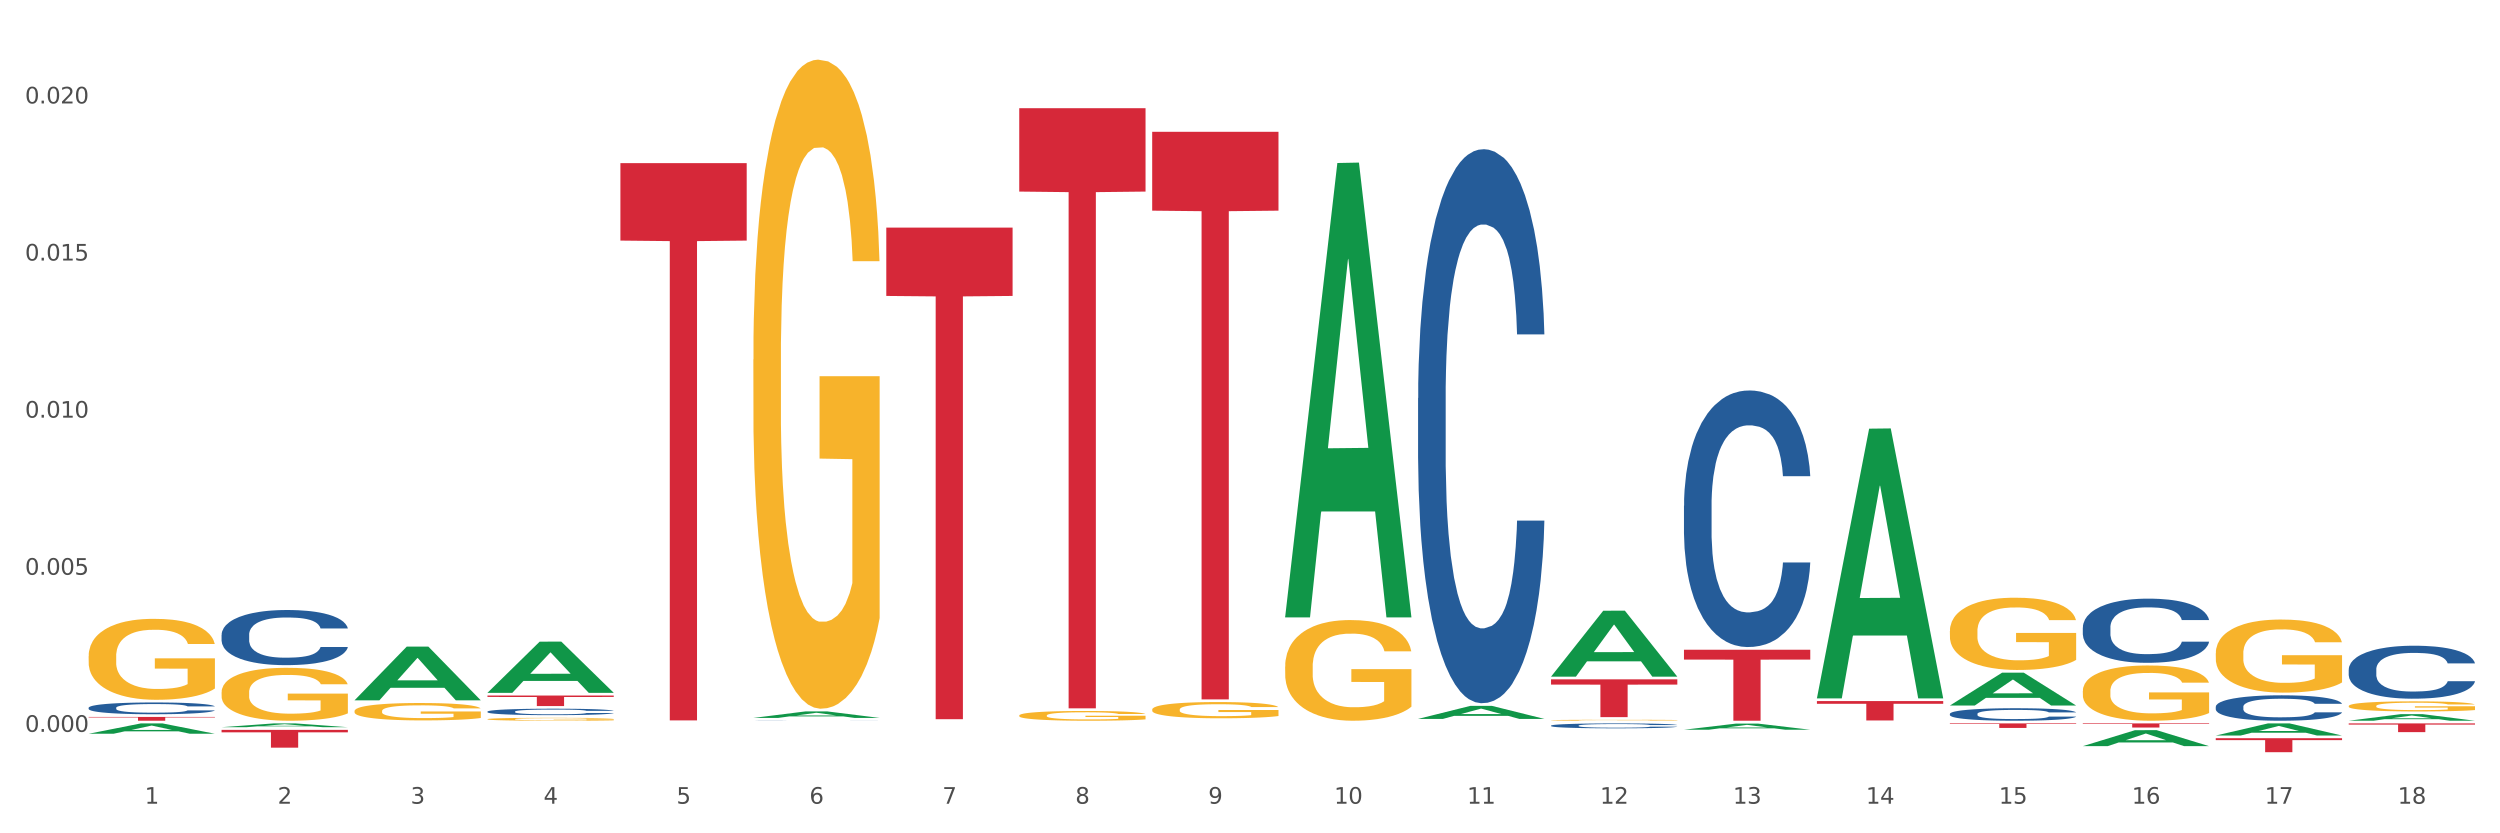 <?xml version="1.0" encoding="utf-8" standalone="no"?>
<!DOCTYPE svg PUBLIC "-//W3C//DTD SVG 1.1//EN"
  "http://www.w3.org/Graphics/SVG/1.1/DTD/svg11.dtd">
<svg xmlns:xlink="http://www.w3.org/1999/xlink" width="1080pt" height="360pt" viewBox="0 0 1080 360" xmlns="http://www.w3.org/2000/svg" version="1.1">
 <rect x="0" y="0" width="1080" height="360" fill="#333333" stroke="none"/>
 <defs>
  <style type="text/css">*{stroke-linejoin: round; stroke-linecap: butt}</style>
 </defs>
 <g id="figure_1">
  <g id="patch_1">
   <path d="M 0 360 
L 1080 360 
L 1080 0 
L 0 0 
z
" style="fill: #ffffff; stroke: #ffffff; stroke-linejoin: miter"/>
  </g>
  <g id="axes_1">
   <g id="matplotlib.axis_1">
    <g id="xtick_1">
     <g id="text_1">
      <!-- 1 -->
      <g style="fill: #4d4d4d" transform="translate(62.51 347.204) scale(0.096 -0.096)">
       <defs>
        <path id="DejaVuSans-31" d="M 794 531 
L 1825 531 
L 1825 4091 
L 703 3866 
L 703 4441 
L 1819 4666 
L 2450 4666 
L 2450 531 
L 3481 531 
L 3481 0 
L 794 0 
L 794 531 
z
" transform="scale(0.016)"/>
       </defs>
       <use xlink:href="#DejaVuSans-31"/>
      </g>
     </g>
    </g>
    <g id="xtick_2">
     <g id="text_2">
      <!-- 2 -->
      <g style="fill: #4d4d4d" transform="translate(119.942 347.204) scale(0.096 -0.096)">
       <defs>
        <path id="DejaVuSans-32" d="M 1228 531 
L 3431 531 
L 3431 0 
L 469 0 
L 469 531 
Q 828 903 1448 1529 
Q 2069 2156 2228 2338 
Q 2531 2678 2651 2914 
Q 2772 3150 2772 3378 
Q 2772 3750 2511 3984 
Q 2250 4219 1831 4219 
Q 1534 4219 1204 4116 
Q 875 4013 500 3803 
L 500 4441 
Q 881 4594 1212 4672 
Q 1544 4750 1819 4750 
Q 2544 4750 2975 4387 
Q 3406 4025 3406 3419 
Q 3406 3131 3298 2873 
Q 3191 2616 2906 2266 
Q 2828 2175 2409 1742 
Q 1991 1309 1228 531 
z
" transform="scale(0.016)"/>
       </defs>
       <use xlink:href="#DejaVuSans-32"/>
      </g>
     </g>
    </g>
    <g id="xtick_3">
     <g id="text_3">
      <!-- 3 -->
      <g style="fill: #4d4d4d" transform="translate(177.375 347.204) scale(0.096 -0.096)">
       <defs>
        <path id="DejaVuSans-33" d="M 2597 2516 
Q 3050 2419 3304 2112 
Q 3559 1806 3559 1356 
Q 3559 666 3084 287 
Q 2609 -91 1734 -91 
Q 1441 -91 1130 -33 
Q 819 25 488 141 
L 488 750 
Q 750 597 1062 519 
Q 1375 441 1716 441 
Q 2309 441 2620 675 
Q 2931 909 2931 1356 
Q 2931 1769 2642 2001 
Q 2353 2234 1838 2234 
L 1294 2234 
L 1294 2753 
L 1863 2753 
Q 2328 2753 2575 2939 
Q 2822 3125 2822 3475 
Q 2822 3834 2567 4026 
Q 2313 4219 1838 4219 
Q 1578 4219 1281 4162 
Q 984 4106 628 3988 
L 628 4550 
Q 988 4650 1302 4700 
Q 1616 4750 1894 4750 
Q 2613 4750 3031 4423 
Q 3450 4097 3450 3541 
Q 3450 3153 3228 2886 
Q 3006 2619 2597 2516 
z
" transform="scale(0.016)"/>
       </defs>
       <use xlink:href="#DejaVuSans-33"/>
      </g>
     </g>
    </g>
    <g id="xtick_4">
     <g id="text_4">
      <!-- 4 -->
      <g style="fill: #4d4d4d" transform="translate(234.808 347.204) scale(0.096 -0.096)">
       <defs>
        <path id="DejaVuSans-34" d="M 2419 4116 
L 825 1625 
L 2419 1625 
L 2419 4116 
z
M 2253 4666 
L 3047 4666 
L 3047 1625 
L 3713 1625 
L 3713 1100 
L 3047 1100 
L 3047 0 
L 2419 0 
L 2419 1100 
L 313 1100 
L 313 1709 
L 2253 4666 
z
" transform="scale(0.016)"/>
       </defs>
       <use xlink:href="#DejaVuSans-34"/>
      </g>
     </g>
    </g>
    <g id="xtick_5">
     <g id="text_5">
      <!-- 5 -->
      <g style="fill: #4d4d4d" transform="translate(292.24 347.204) scale(0.096 -0.096)">
       <defs>
        <path id="DejaVuSans-35" d="M 691 4666 
L 3169 4666 
L 3169 4134 
L 1269 4134 
L 1269 2991 
Q 1406 3038 1543 3061 
Q 1681 3084 1819 3084 
Q 2600 3084 3056 2656 
Q 3513 2228 3513 1497 
Q 3513 744 3044 326 
Q 2575 -91 1722 -91 
Q 1428 -91 1123 -41 
Q 819 9 494 109 
L 494 744 
Q 775 591 1075 516 
Q 1375 441 1709 441 
Q 2250 441 2565 725 
Q 2881 1009 2881 1497 
Q 2881 1984 2565 2268 
Q 2250 2553 1709 2553 
Q 1456 2553 1204 2497 
Q 953 2441 691 2322 
L 691 4666 
z
" transform="scale(0.016)"/>
       </defs>
       <use xlink:href="#DejaVuSans-35"/>
      </g>
     </g>
    </g>
    <g id="xtick_6">
     <g id="text_6">
      <!-- 6 -->
      <g style="fill: #4d4d4d" transform="translate(349.673 347.204) scale(0.096 -0.096)">
       <defs>
        <path id="DejaVuSans-36" d="M 2113 2584 
Q 1688 2584 1439 2293 
Q 1191 2003 1191 1497 
Q 1191 994 1439 701 
Q 1688 409 2113 409 
Q 2538 409 2786 701 
Q 3034 994 3034 1497 
Q 3034 2003 2786 2293 
Q 2538 2584 2113 2584 
z
M 3366 4563 
L 3366 3988 
Q 3128 4100 2886 4159 
Q 2644 4219 2406 4219 
Q 1781 4219 1451 3797 
Q 1122 3375 1075 2522 
Q 1259 2794 1537 2939 
Q 1816 3084 2150 3084 
Q 2853 3084 3261 2657 
Q 3669 2231 3669 1497 
Q 3669 778 3244 343 
Q 2819 -91 2113 -91 
Q 1303 -91 875 529 
Q 447 1150 447 2328 
Q 447 3434 972 4092 
Q 1497 4750 2381 4750 
Q 2619 4750 2861 4703 
Q 3103 4656 3366 4563 
z
" transform="scale(0.016)"/>
       </defs>
       <use xlink:href="#DejaVuSans-36"/>
      </g>
     </g>
    </g>
    <g id="xtick_7">
     <g id="text_7">
      <!-- 7 -->
      <g style="fill: #4d4d4d" transform="translate(407.106 347.204) scale(0.096 -0.096)">
       <defs>
        <path id="DejaVuSans-37" d="M 525 4666 
L 3525 4666 
L 3525 4397 
L 1831 0 
L 1172 0 
L 2766 4134 
L 525 4134 
L 525 4666 
z
" transform="scale(0.016)"/>
       </defs>
       <use xlink:href="#DejaVuSans-37"/>
      </g>
     </g>
    </g>
    <g id="xtick_8">
     <g id="text_8">
      <!-- 8 -->
      <g style="fill: #4d4d4d" transform="translate(464.538 347.204) scale(0.096 -0.096)">
       <defs>
        <path id="DejaVuSans-38" d="M 2034 2216 
Q 1584 2216 1326 1975 
Q 1069 1734 1069 1313 
Q 1069 891 1326 650 
Q 1584 409 2034 409 
Q 2484 409 2743 651 
Q 3003 894 3003 1313 
Q 3003 1734 2745 1975 
Q 2488 2216 2034 2216 
z
M 1403 2484 
Q 997 2584 770 2862 
Q 544 3141 544 3541 
Q 544 4100 942 4425 
Q 1341 4750 2034 4750 
Q 2731 4750 3128 4425 
Q 3525 4100 3525 3541 
Q 3525 3141 3298 2862 
Q 3072 2584 2669 2484 
Q 3125 2378 3379 2068 
Q 3634 1759 3634 1313 
Q 3634 634 3220 271 
Q 2806 -91 2034 -91 
Q 1263 -91 848 271 
Q 434 634 434 1313 
Q 434 1759 690 2068 
Q 947 2378 1403 2484 
z
M 1172 3481 
Q 1172 3119 1398 2916 
Q 1625 2713 2034 2713 
Q 2441 2713 2670 2916 
Q 2900 3119 2900 3481 
Q 2900 3844 2670 4047 
Q 2441 4250 2034 4250 
Q 1625 4250 1398 4047 
Q 1172 3844 1172 3481 
z
" transform="scale(0.016)"/>
       </defs>
       <use xlink:href="#DejaVuSans-38"/>
      </g>
     </g>
    </g>
    <g id="xtick_9">
     <g id="text_9">
      <!-- 9 -->
      <g style="fill: #4d4d4d" transform="translate(521.971 347.204) scale(0.096 -0.096)">
       <defs>
        <path id="DejaVuSans-39" d="M 703 97 
L 703 672 
Q 941 559 1184 500 
Q 1428 441 1663 441 
Q 2288 441 2617 861 
Q 2947 1281 2994 2138 
Q 2813 1869 2534 1725 
Q 2256 1581 1919 1581 
Q 1219 1581 811 2004 
Q 403 2428 403 3163 
Q 403 3881 828 4315 
Q 1253 4750 1959 4750 
Q 2769 4750 3195 4129 
Q 3622 3509 3622 2328 
Q 3622 1225 3098 567 
Q 2575 -91 1691 -91 
Q 1453 -91 1209 -44 
Q 966 3 703 97 
z
M 1959 2075 
Q 2384 2075 2632 2365 
Q 2881 2656 2881 3163 
Q 2881 3666 2632 3958 
Q 2384 4250 1959 4250 
Q 1534 4250 1286 3958 
Q 1038 3666 1038 3163 
Q 1038 2656 1286 2365 
Q 1534 2075 1959 2075 
z
" transform="scale(0.016)"/>
       </defs>
       <use xlink:href="#DejaVuSans-39"/>
      </g>
     </g>
    </g>
    <g id="xtick_10">
     <g id="text_10">
      <!-- 10 -->
      <g style="fill: #4d4d4d" transform="translate(576.35 347.204) scale(0.096 -0.096)">
       <defs>
        <path id="DejaVuSans-30" d="M 2034 4250 
Q 1547 4250 1301 3770 
Q 1056 3291 1056 2328 
Q 1056 1369 1301 889 
Q 1547 409 2034 409 
Q 2525 409 2770 889 
Q 3016 1369 3016 2328 
Q 3016 3291 2770 3770 
Q 2525 4250 2034 4250 
z
M 2034 4750 
Q 2819 4750 3233 4129 
Q 3647 3509 3647 2328 
Q 3647 1150 3233 529 
Q 2819 -91 2034 -91 
Q 1250 -91 836 529 
Q 422 1150 422 2328 
Q 422 3509 836 4129 
Q 1250 4750 2034 4750 
z
" transform="scale(0.016)"/>
       </defs>
       <use xlink:href="#DejaVuSans-31"/>
       <use xlink:href="#DejaVuSans-30" transform="translate(63.623 0)"/>
      </g>
     </g>
    </g>
    <g id="xtick_11">
     <g id="text_11">
      <!-- 11 -->
      <g style="fill: #4d4d4d" transform="translate(633.783 347.204) scale(0.096 -0.096)">
       <use xlink:href="#DejaVuSans-31"/>
       <use xlink:href="#DejaVuSans-31" transform="translate(63.623 0)"/>
      </g>
     </g>
    </g>
    <g id="xtick_12">
     <g id="text_12">
      <!-- 12 -->
      <g style="fill: #4d4d4d" transform="translate(691.215 347.204) scale(0.096 -0.096)">
       <use xlink:href="#DejaVuSans-31"/>
       <use xlink:href="#DejaVuSans-32" transform="translate(63.623 0)"/>
      </g>
     </g>
    </g>
    <g id="xtick_13">
     <g id="text_13">
      <!-- 13 -->
      <g style="fill: #4d4d4d" transform="translate(748.648 347.204) scale(0.096 -0.096)">
       <use xlink:href="#DejaVuSans-31"/>
       <use xlink:href="#DejaVuSans-33" transform="translate(63.623 0)"/>
      </g>
     </g>
    </g>
    <g id="xtick_14">
     <g id="text_14">
      <!-- 14 -->
      <g style="fill: #4d4d4d" transform="translate(806.081 347.204) scale(0.096 -0.096)">
       <use xlink:href="#DejaVuSans-31"/>
       <use xlink:href="#DejaVuSans-34" transform="translate(63.623 0)"/>
      </g>
     </g>
    </g>
    <g id="xtick_15">
     <g id="text_15">
      <!-- 15 -->
      <g style="fill: #4d4d4d" transform="translate(863.513 347.204) scale(0.096 -0.096)">
       <use xlink:href="#DejaVuSans-31"/>
       <use xlink:href="#DejaVuSans-35" transform="translate(63.623 0)"/>
      </g>
     </g>
    </g>
    <g id="xtick_16">
     <g id="text_16">
      <!-- 16 -->
      <g style="fill: #4d4d4d" transform="translate(920.946 347.204) scale(0.096 -0.096)">
       <use xlink:href="#DejaVuSans-31"/>
       <use xlink:href="#DejaVuSans-36" transform="translate(63.623 0)"/>
      </g>
     </g>
    </g>
    <g id="xtick_17">
     <g id="text_17">
      <!-- 17 -->
      <g style="fill: #4d4d4d" transform="translate(978.379 347.204) scale(0.096 -0.096)">
       <use xlink:href="#DejaVuSans-31"/>
       <use xlink:href="#DejaVuSans-37" transform="translate(63.623 0)"/>
      </g>
     </g>
    </g>
    <g id="xtick_18">
     <g id="text_18">
      <!-- 18 -->
      <g style="fill: #4d4d4d" transform="translate(1035.811 347.204) scale(0.096 -0.096)">
       <use xlink:href="#DejaVuSans-31"/>
       <use xlink:href="#DejaVuSans-38" transform="translate(63.623 0)"/>
      </g>
     </g>
    </g>
    <g id="xtick_19"/>
    <g id="xtick_20"/>
    <g id="xtick_21"/>
    <g id="xtick_22"/>
    <g id="xtick_23"/>
    <g id="xtick_24"/>
    <g id="xtick_25"/>
    <g id="xtick_26"/>
    <g id="xtick_27"/>
    <g id="xtick_28"/>
    <g id="xtick_29"/>
    <g id="xtick_30"/>
    <g id="xtick_31"/>
    <g id="xtick_32"/>
    <g id="xtick_33"/>
    <g id="xtick_34"/>
    <g id="xtick_35"/>
   </g>
   <g id="matplotlib.axis_2">
    <g id="ytick_1">
     <g id="text_19">
      <!-- 0.000 -->
      <g style="fill: #4d4d4d" transform="translate(10.8 316.155) scale(0.096 -0.096)">
       <defs>
        <path id="DejaVuSans-2e" d="M 684 794 
L 1344 794 
L 1344 0 
L 684 0 
L 684 794 
z
" transform="scale(0.016)"/>
       </defs>
       <use xlink:href="#DejaVuSans-30"/>
       <use xlink:href="#DejaVuSans-2e" transform="translate(63.623 0)"/>
       <use xlink:href="#DejaVuSans-30" transform="translate(95.41 0)"/>
       <use xlink:href="#DejaVuSans-30" transform="translate(159.033 0)"/>
       <use xlink:href="#DejaVuSans-30" transform="translate(222.656 0)"/>
      </g>
     </g>
    </g>
    <g id="ytick_2">
     <g id="text_20">
      <!-- 0.005 -->
      <g style="fill: #4d4d4d" transform="translate(10.8 248.289) scale(0.096 -0.096)">
       <use xlink:href="#DejaVuSans-30"/>
       <use xlink:href="#DejaVuSans-2e" transform="translate(63.623 0)"/>
       <use xlink:href="#DejaVuSans-30" transform="translate(95.41 0)"/>
       <use xlink:href="#DejaVuSans-30" transform="translate(159.033 0)"/>
       <use xlink:href="#DejaVuSans-35" transform="translate(222.656 0)"/>
      </g>
     </g>
    </g>
    <g id="ytick_3">
     <g id="text_21">
      <!-- 0.010 -->
      <g style="fill: #4d4d4d" transform="translate(10.8 180.424) scale(0.096 -0.096)">
       <use xlink:href="#DejaVuSans-30"/>
       <use xlink:href="#DejaVuSans-2e" transform="translate(63.623 0)"/>
       <use xlink:href="#DejaVuSans-30" transform="translate(95.41 0)"/>
       <use xlink:href="#DejaVuSans-31" transform="translate(159.033 0)"/>
       <use xlink:href="#DejaVuSans-30" transform="translate(222.656 0)"/>
      </g>
     </g>
    </g>
    <g id="ytick_4">
     <g id="text_22">
      <!-- 0.015 -->
      <g style="fill: #4d4d4d" transform="translate(10.8 112.559) scale(0.096 -0.096)">
       <use xlink:href="#DejaVuSans-30"/>
       <use xlink:href="#DejaVuSans-2e" transform="translate(63.623 0)"/>
       <use xlink:href="#DejaVuSans-30" transform="translate(95.41 0)"/>
       <use xlink:href="#DejaVuSans-31" transform="translate(159.033 0)"/>
       <use xlink:href="#DejaVuSans-35" transform="translate(222.656 0)"/>
      </g>
     </g>
    </g>
    <g id="ytick_5">
     <g id="text_23">
      <!-- 0.020 -->
      <g style="fill: #4d4d4d" transform="translate(10.8 44.693) scale(0.096 -0.096)">
       <use xlink:href="#DejaVuSans-30"/>
       <use xlink:href="#DejaVuSans-2e" transform="translate(63.623 0)"/>
       <use xlink:href="#DejaVuSans-30" transform="translate(95.41 0)"/>
       <use xlink:href="#DejaVuSans-32" transform="translate(159.033 0)"/>
       <use xlink:href="#DejaVuSans-30" transform="translate(222.656 0)"/>
      </g>
     </g>
    </g>
    <g id="ytick_6"/>
    <g id="ytick_7"/>
    <g id="ytick_8"/>
    <g id="ytick_9"/>
   </g>
   <g id="PolyCollection_1">
    <path d="M 38.283 316.978 
L 38.339 316.973 
L 60.839 312.512 
L 70.176 312.508 
L 92.844 316.986 
L 82.044 316.986 
L 77.151 315.943 
L 53.92 315.943 
L 53.751 315.96 
L 49.026 316.986 
L 38.283 316.986 
L 38.283 316.978 
L 56.845 315.321 
L 74.226 315.317 
L 65.62 313.462 
L 65.507 313.454 
L 65.395 313.466 
L 56.789 315.317 
L 56.845 315.321 
L 38.283 316.978 
z
" clip-path="url(#pb7abb4993f)" style="fill: #109648"/>
    <path d="M 95.716 314.149 
L 95.772 314.147 
L 118.271 312.509 
L 127.609 312.508 
L 150.277 314.152 
L 139.477 314.152 
L 134.583 313.769 
L 111.353 313.769 
L 111.184 313.775 
L 106.459 314.152 
L 95.716 314.152 
L 95.716 314.149 
L 114.278 313.54 
L 131.659 313.539 
L 123.052 312.858 
L 122.94 312.855 
L 122.827 312.86 
L 114.221 313.539 
L 114.278 313.54 
L 95.716 314.149 
z
" clip-path="url(#pb7abb4993f)" style="fill: #109648"/>
    <path d="M 153.148 302.509 
L 153.205 302.487 
L 175.704 279.345 
L 185.041 279.323 
L 207.709 302.553 
L 196.91 302.553 
L 192.016 297.143 
L 168.785 297.143 
L 168.617 297.231 
L 163.892 302.553 
L 153.148 302.553 
L 153.148 302.509 
L 171.71 293.915 
L 189.091 293.894 
L 180.485 284.275 
L 180.373 284.231 
L 180.26 284.296 
L 171.654 293.894 
L 171.71 293.915 
L 153.148 302.509 
z
" clip-path="url(#pb7abb4993f)" style="fill: #109648"/>
    <path d="M 210.581 299.268 
L 210.637 299.247 
L 233.137 277.193 
L 242.474 277.172 
L 265.142 299.309 
L 254.342 299.309 
L 249.449 294.155 
L 226.218 294.155 
L 226.049 294.238 
L 221.325 299.309 
L 210.581 299.309 
L 210.581 299.268 
L 229.143 291.078 
L 246.524 291.057 
L 237.918 281.891 
L 237.805 281.849 
L 237.693 281.912 
L 229.087 291.057 
L 229.143 291.078 
L 210.581 299.268 
z
" clip-path="url(#pb7abb4993f)" style="fill: #109648"/>
    <path d="M 325.447 310.138 
L 325.503 310.135 
L 348.002 307.326 
L 357.339 307.324 
L 380.008 310.143 
L 369.208 310.143 
L 364.314 309.487 
L 341.084 309.487 
L 340.915 309.497 
L 336.19 310.143 
L 325.447 310.143 
L 325.447 310.138 
L 344.009 309.095 
L 361.389 309.092 
L 352.783 307.925 
L 352.671 307.919 
L 352.558 307.927 
L 343.952 309.092 
L 344.009 309.095 
L 325.447 310.138 
z
" clip-path="url(#pb7abb4993f)" style="fill: #109648"/>
    <path d="M 555.177 266.348 
L 555.234 266.164 
L 577.733 70.42 
L 587.07 70.236 
L 609.738 266.717 
L 598.939 266.717 
L 594.045 220.964 
L 570.814 220.964 
L 570.646 221.702 
L 565.921 266.717 
L 555.177 266.717 
L 555.177 266.348 
L 573.739 193.659 
L 591.12 193.475 
L 582.514 112.115 
L 582.402 111.746 
L 582.289 112.299 
L 573.683 193.475 
L 573.739 193.659 
L 555.177 266.348 
z
" clip-path="url(#pb7abb4993f)" style="fill: #109648"/>
    <path d="M 555.177 287.964 
L 555.242 287.924 
L 555.242 286.494 
L 555.371 285.263 
L 556.015 282.284 
L 556.981 279.821 
L 557.69 278.51 
L 558.398 277.438 
L 559.236 276.365 
L 560.266 275.253 
L 562.134 273.624 
L 563.294 272.79 
L 564.711 271.916 
L 567.288 270.645 
L 569.156 269.93 
L 571.088 269.334 
L 574.245 268.619 
L 576.306 268.301 
L 578.496 268.063 
L 581.137 267.904 
L 583.134 267.864 
L 587.515 267.984 
L 591.251 268.341 
L 593.054 268.619 
L 595.373 269.096 
L 596.597 269.414 
L 598.594 270.049 
L 600.656 270.883 
L 602.073 271.598 
L 604.199 272.949 
L 605.809 274.299 
L 607.291 275.968 
L 608.064 277.12 
L 608.643 278.192 
L 609.159 279.424 
L 609.674 281.37 
L 598.079 281.37 
L 597.628 279.98 
L 596.919 278.669 
L 595.889 277.398 
L 594.987 276.603 
L 593.441 275.61 
L 592.024 274.975 
L 590.542 274.498 
L 588.738 274.101 
L 587.321 273.902 
L 585.324 273.743 
L 581.395 273.783 
L 578.754 274.101 
L 576.95 274.498 
L 575.791 274.856 
L 574.76 275.253 
L 573.601 275.809 
L 572.248 276.643 
L 571.282 277.398 
L 570.315 278.351 
L 569.542 279.304 
L 568.834 280.417 
L 568.254 281.608 
L 567.803 282.84 
L 567.417 284.349 
L 567.094 286.852 
L 567.094 292.294 
L 567.223 293.525 
L 567.545 295.154 
L 567.932 296.385 
L 568.576 297.855 
L 569.156 298.848 
L 570.251 300.278 
L 571.475 301.47 
L 572.441 302.224 
L 573.407 302.86 
L 575.082 303.734 
L 576.95 304.449 
L 578.561 304.886 
L 580.751 305.283 
L 582.232 305.442 
L 583.521 305.521 
L 586.677 305.521 
L 588.932 305.402 
L 591.444 305.124 
L 593.377 304.767 
L 594.987 304.33 
L 596.791 303.615 
L 597.95 302.939 
L 597.95 294.637 
L 583.778 294.598 
L 583.778 289.076 
L 609.738 289.076 
L 609.738 305.283 
L 608.643 306.117 
L 607.419 306.872 
L 606.131 307.547 
L 604.199 308.381 
L 601.88 309.176 
L 599.818 309.732 
L 597.628 310.209 
L 595.051 310.646 
L 591.702 311.043 
L 589.64 311.202 
L 587.064 311.321 
L 584.036 311.361 
L 581.395 311.281 
L 578.818 311.082 
L 576.113 310.725 
L 573.472 310.209 
L 571.475 309.692 
L 569.478 309.057 
L 567.352 308.222 
L 565.677 307.428 
L 564.389 306.713 
L 562.972 305.799 
L 561.426 304.608 
L 560.266 303.535 
L 559.236 302.423 
L 558.14 300.993 
L 557.367 299.762 
L 556.594 298.212 
L 556.144 297.06 
L 555.628 295.273 
L 555.242 292.77 
L 555.177 287.964 
z
" clip-path="url(#pb7abb4993f)" style="fill: #f7b32b"/>
    <path d="M 497.745 306.53 
L 497.809 306.523 
L 497.809 306.293 
L 497.938 306.094 
L 498.582 305.613 
L 499.548 305.216 
L 500.257 305.004 
L 500.965 304.831 
L 501.803 304.658 
L 502.834 304.479 
L 504.702 304.216 
L 505.861 304.081 
L 507.278 303.94 
L 509.855 303.735 
L 511.723 303.62 
L 513.656 303.524 
L 516.812 303.408 
L 518.873 303.357 
L 521.064 303.319 
L 523.705 303.293 
L 525.702 303.287 
L 530.082 303.306 
L 533.818 303.364 
L 535.622 303.408 
L 537.941 303.485 
L 539.165 303.537 
L 541.162 303.639 
L 543.223 303.774 
L 544.64 303.889 
L 546.766 304.107 
L 548.376 304.325 
L 549.858 304.594 
L 550.631 304.78 
L 551.211 304.953 
L 551.726 305.152 
L 552.241 305.466 
L 540.646 305.466 
L 540.195 305.242 
L 539.487 305.03 
L 538.456 304.825 
L 537.554 304.697 
L 536.008 304.537 
L 534.591 304.434 
L 533.109 304.357 
L 531.306 304.293 
L 529.889 304.261 
L 527.892 304.235 
L 523.962 304.242 
L 521.321 304.293 
L 519.518 304.357 
L 518.358 304.415 
L 517.327 304.479 
L 516.168 304.569 
L 514.815 304.703 
L 513.849 304.825 
L 512.883 304.979 
L 512.11 305.133 
L 511.401 305.312 
L 510.821 305.504 
L 510.37 305.703 
L 509.984 305.947 
L 509.662 306.35 
L 509.662 307.228 
L 509.791 307.427 
L 510.113 307.69 
L 510.499 307.889 
L 511.143 308.126 
L 511.723 308.286 
L 512.818 308.517 
L 514.042 308.709 
L 515.008 308.831 
L 515.975 308.933 
L 517.649 309.074 
L 519.518 309.19 
L 521.128 309.26 
L 523.318 309.324 
L 524.8 309.35 
L 526.088 309.363 
L 529.244 309.363 
L 531.499 309.343 
L 534.011 309.299 
L 535.944 309.241 
L 537.554 309.17 
L 539.358 309.055 
L 540.517 308.946 
L 540.517 307.607 
L 526.346 307.6 
L 526.346 306.709 
L 552.306 306.709 
L 552.306 309.324 
L 551.211 309.459 
L 549.987 309.581 
L 548.698 309.69 
L 546.766 309.824 
L 544.447 309.952 
L 542.385 310.042 
L 540.195 310.119 
L 537.619 310.189 
L 534.269 310.254 
L 532.208 310.279 
L 529.631 310.298 
L 526.603 310.305 
L 523.962 310.292 
L 521.386 310.26 
L 518.68 310.202 
L 516.039 310.119 
L 514.042 310.036 
L 512.045 309.933 
L 509.919 309.799 
L 508.245 309.67 
L 506.956 309.555 
L 505.539 309.408 
L 503.993 309.215 
L 502.834 309.042 
L 501.803 308.863 
L 500.708 308.632 
L 499.935 308.433 
L 499.162 308.183 
L 498.711 307.998 
L 498.196 307.709 
L 497.809 307.305 
L 497.745 306.53 
z
" clip-path="url(#pb7abb4993f)" style="fill: #f7b32b"/>
    <path d="M 842.341 272.636 
L 842.405 272.607 
L 842.405 271.581 
L 842.534 270.697 
L 843.178 268.558 
L 844.144 266.79 
L 844.853 265.849 
L 845.562 265.079 
L 846.399 264.309 
L 847.43 263.511 
L 849.298 262.342 
L 850.457 261.743 
L 851.875 261.116 
L 854.451 260.203 
L 856.319 259.69 
L 858.252 259.262 
L 861.408 258.749 
L 863.47 258.521 
L 865.66 258.349 
L 868.301 258.235 
L 870.298 258.207 
L 874.678 258.292 
L 878.414 258.549 
L 880.218 258.749 
L 882.537 259.091 
L 883.761 259.319 
L 885.758 259.775 
L 887.819 260.374 
L 889.236 260.887 
L 891.362 261.857 
L 892.972 262.826 
L 894.454 264.024 
L 895.227 264.851 
L 895.807 265.621 
L 896.322 266.505 
L 896.837 267.902 
L 885.242 267.902 
L 884.792 266.904 
L 884.083 265.963 
L 883.052 265.051 
L 882.15 264.48 
L 880.604 263.768 
L 879.187 263.311 
L 877.706 262.969 
L 875.902 262.684 
L 874.485 262.541 
L 872.488 262.427 
L 868.558 262.456 
L 865.917 262.684 
L 864.114 262.969 
L 862.954 263.226 
L 861.924 263.511 
L 860.764 263.91 
L 859.411 264.509 
L 858.445 265.051 
L 857.479 265.735 
L 856.706 266.42 
L 855.997 267.218 
L 855.417 268.073 
L 854.967 268.957 
L 854.58 270.041 
L 854.258 271.838 
L 854.258 275.744 
L 854.387 276.628 
L 854.709 277.797 
L 855.095 278.681 
L 855.74 279.736 
L 856.319 280.449 
L 857.414 281.476 
L 858.638 282.331 
L 859.605 282.873 
L 860.571 283.329 
L 862.246 283.957 
L 864.114 284.47 
L 865.724 284.784 
L 867.914 285.069 
L 869.396 285.183 
L 870.684 285.24 
L 873.841 285.24 
L 876.095 285.154 
L 878.608 284.955 
L 880.54 284.698 
L 882.15 284.385 
L 883.954 283.871 
L 885.114 283.386 
L 885.114 277.427 
L 870.942 277.398 
L 870.942 273.434 
L 896.902 273.434 
L 896.902 285.069 
L 895.807 285.668 
L 894.583 286.21 
L 893.295 286.694 
L 891.362 287.293 
L 889.043 287.863 
L 886.982 288.263 
L 884.792 288.605 
L 882.215 288.919 
L 878.865 289.204 
L 876.804 289.318 
L 874.227 289.403 
L 871.2 289.432 
L 868.558 289.375 
L 865.982 289.232 
L 863.276 288.976 
L 860.635 288.605 
L 858.638 288.234 
L 856.641 287.778 
L 854.516 287.179 
L 852.841 286.609 
L 851.552 286.096 
L 850.135 285.44 
L 848.589 284.584 
L 847.43 283.814 
L 846.399 283.016 
L 845.304 281.989 
L 844.531 281.105 
L 843.758 279.993 
L 843.307 279.166 
L 842.792 277.883 
L 842.405 276.086 
L 842.341 272.636 
z
" clip-path="url(#pb7abb4993f)" style="fill: #f7b32b"/>
    <path d="M 670.043 311.138 
L 670.107 311.137 
L 670.107 311.124 
L 670.236 311.112 
L 670.88 311.084 
L 671.846 311.06 
L 672.555 311.048 
L 673.264 311.037 
L 674.101 311.027 
L 675.132 311.017 
L 677 311.001 
L 678.159 310.993 
L 679.576 310.985 
L 682.153 310.973 
L 684.021 310.966 
L 685.954 310.96 
L 689.11 310.953 
L 691.171 310.95 
L 693.362 310.948 
L 696.003 310.947 
L 698 310.946 
L 702.38 310.947 
L 706.116 310.951 
L 707.92 310.953 
L 710.239 310.958 
L 711.463 310.961 
L 713.46 310.967 
L 715.521 310.975 
L 716.938 310.982 
L 719.064 310.995 
L 720.674 311.007 
L 722.156 311.023 
L 722.929 311.034 
L 723.509 311.045 
L 724.024 311.056 
L 724.539 311.075 
L 712.944 311.075 
L 712.493 311.062 
L 711.785 311.049 
L 710.754 311.037 
L 709.852 311.029 
L 708.306 311.02 
L 706.889 311.014 
L 705.408 311.009 
L 703.604 311.006 
L 702.187 311.004 
L 700.19 311.002 
L 696.26 311.003 
L 693.619 311.006 
L 691.816 311.009 
L 690.656 311.013 
L 689.625 311.017 
L 688.466 311.022 
L 687.113 311.03 
L 686.147 311.037 
L 685.181 311.046 
L 684.408 311.055 
L 683.699 311.066 
L 683.119 311.077 
L 682.668 311.089 
L 682.282 311.103 
L 681.96 311.127 
L 681.96 311.179 
L 682.089 311.191 
L 682.411 311.206 
L 682.797 311.218 
L 683.441 311.232 
L 684.021 311.241 
L 685.116 311.255 
L 686.34 311.266 
L 687.306 311.274 
L 688.273 311.28 
L 689.948 311.288 
L 691.816 311.295 
L 693.426 311.299 
L 695.616 311.303 
L 697.098 311.304 
L 698.386 311.305 
L 701.543 311.305 
L 703.797 311.304 
L 706.309 311.301 
L 708.242 311.298 
L 709.852 311.294 
L 711.656 311.287 
L 712.816 311.28 
L 712.816 311.201 
L 698.644 311.201 
L 698.644 311.148 
L 724.604 311.148 
L 724.604 311.303 
L 723.509 311.311 
L 722.285 311.318 
L 720.996 311.324 
L 719.064 311.332 
L 716.745 311.34 
L 714.684 311.345 
L 712.493 311.35 
L 709.917 311.354 
L 706.567 311.358 
L 704.506 311.359 
L 701.929 311.36 
L 698.901 311.361 
L 696.26 311.36 
L 693.684 311.358 
L 690.978 311.354 
L 688.337 311.35 
L 686.34 311.345 
L 684.343 311.339 
L 682.218 311.331 
L 680.543 311.323 
L 679.254 311.316 
L 677.837 311.308 
L 676.291 311.296 
L 675.132 311.286 
L 674.101 311.275 
L 673.006 311.262 
L 672.233 311.25 
L 671.46 311.235 
L 671.009 311.224 
L 670.494 311.207 
L 670.107 311.183 
L 670.043 311.138 
z
" clip-path="url(#pb7abb4993f)" style="fill: #f7b32b"/>
    <path d="M 38.283 305.752 
L 38.347 305.748 
L 38.347 305.617 
L 38.541 305.441 
L 39.25 305.115 
L 40.153 304.868 
L 41.701 304.58 
L 42.54 304.459 
L 43.636 304.324 
L 45.893 304.105 
L 48.473 303.919 
L 50.279 303.817 
L 51.633 303.752 
L 54.664 303.635 
L 56.406 303.584 
L 58.211 303.542 
L 59.759 303.515 
L 62.339 303.482 
L 64.403 303.468 
L 66.789 303.463 
L 68.788 303.468 
L 71.432 303.487 
L 75.302 303.542 
L 76.785 303.575 
L 78.785 303.631 
L 80.848 303.705 
L 82.525 303.78 
L 84.46 303.887 
L 86.459 304.026 
L 88.394 304.203 
L 89.748 304.366 
L 90.845 304.538 
L 91.812 304.747 
L 92.522 304.975 
L 92.844 305.166 
L 81.042 305.166 
L 80.719 304.994 
L 80.074 304.808 
L 79.43 304.682 
L 78.72 304.58 
L 77.624 304.464 
L 76.656 304.389 
L 75.044 304.301 
L 73.561 304.245 
L 72.335 304.212 
L 70.852 304.184 
L 67.692 304.157 
L 65.435 304.157 
L 64.016 304.166 
L 62.274 304.189 
L 60.791 304.222 
L 59.05 304.278 
L 57.695 304.338 
L 56.341 304.417 
L 55.567 304.473 
L 54.406 304.575 
L 53.632 304.659 
L 52.6 304.803 
L 52.02 304.906 
L 50.988 305.171 
L 50.537 305.366 
L 50.343 305.501 
L 50.214 305.65 
L 50.214 306.376 
L 50.601 306.702 
L 50.924 306.841 
L 51.44 306.999 
L 52.407 307.204 
L 53.826 307.404 
L 55.309 307.548 
L 56.535 307.637 
L 57.695 307.702 
L 58.856 307.753 
L 60.275 307.8 
L 61.436 307.827 
L 63.177 307.855 
L 65.241 307.869 
L 66.853 307.869 
L 70.143 307.846 
L 71.626 307.823 
L 73.045 307.79 
L 74.593 307.739 
L 75.818 307.683 
L 76.527 307.641 
L 77.688 307.553 
L 78.591 307.46 
L 79.365 307.353 
L 79.881 307.26 
L 80.461 307.12 
L 80.913 306.962 
L 81.042 306.878 
L 92.844 306.878 
L 92.586 307.046 
L 92.135 307.209 
L 91.232 307.427 
L 90.522 307.553 
L 89.426 307.706 
L 88.265 307.837 
L 86.653 307.981 
L 85.169 308.088 
L 83.622 308.181 
L 81.945 308.265 
L 78.914 308.381 
L 77.817 308.414 
L 75.495 308.47 
L 73.69 308.502 
L 71.045 308.535 
L 68.337 308.553 
L 65.499 308.558 
L 62.984 308.549 
L 60.211 308.521 
L 58.469 308.493 
L 56.535 308.451 
L 54.277 308.386 
L 52.149 308.307 
L 50.15 308.214 
L 48.279 308.107 
L 46.538 307.986 
L 44.281 307.786 
L 42.604 307.59 
L 41.379 307.409 
L 40.54 307.255 
L 39.702 307.06 
L 39.25 306.925 
L 38.541 306.599 
L 38.283 306.297 
L 38.283 305.752 
z
" clip-path="url(#pb7abb4993f)" style="fill: #255c99"/>
    <path d="M 957.206 305.307 
L 957.271 305.297 
L 957.271 305.016 
L 957.464 304.635 
L 958.174 303.932 
L 959.077 303.4 
L 960.624 302.778 
L 961.463 302.517 
L 962.559 302.225 
L 964.816 301.754 
L 967.396 301.352 
L 969.202 301.131 
L 970.556 300.991 
L 973.587 300.74 
L 975.329 300.629 
L 977.135 300.539 
L 978.682 300.479 
L 981.262 300.408 
L 983.326 300.378 
L 985.712 300.368 
L 987.711 300.378 
L 990.356 300.418 
L 994.225 300.539 
L 995.709 300.609 
L 997.708 300.73 
L 999.772 300.89 
L 1001.448 301.051 
L 1003.383 301.282 
L 1005.382 301.583 
L 1007.317 301.964 
L 1008.672 302.316 
L 1009.768 302.687 
L 1010.735 303.139 
L 1011.445 303.631 
L 1011.767 304.042 
L 999.965 304.042 
L 999.643 303.671 
L 998.998 303.269 
L 998.353 302.998 
L 997.643 302.778 
L 996.547 302.527 
L 995.58 302.366 
L 993.967 302.175 
L 992.484 302.055 
L 991.259 301.985 
L 989.775 301.924 
L 986.615 301.864 
L 984.358 301.864 
L 982.939 301.884 
L 981.198 301.934 
L 979.714 302.005 
L 977.973 302.125 
L 976.619 302.256 
L 975.264 302.426 
L 974.49 302.547 
L 973.329 302.768 
L 972.556 302.948 
L 971.524 303.259 
L 970.943 303.48 
L 969.911 304.052 
L 969.46 304.474 
L 969.266 304.765 
L 969.137 305.086 
L 969.137 306.652 
L 969.524 307.355 
L 969.847 307.656 
L 970.363 307.998 
L 971.33 308.439 
L 972.749 308.871 
L 974.232 309.182 
L 975.458 309.373 
L 976.619 309.513 
L 977.779 309.624 
L 979.198 309.724 
L 980.359 309.784 
L 982.101 309.845 
L 984.164 309.875 
L 985.777 309.875 
L 989.066 309.825 
L 990.549 309.774 
L 991.968 309.704 
L 993.516 309.594 
L 994.741 309.473 
L 995.451 309.383 
L 996.611 309.192 
L 997.514 308.991 
L 998.288 308.761 
L 998.804 308.56 
L 999.385 308.259 
L 999.836 307.917 
L 999.965 307.737 
L 1011.767 307.737 
L 1011.509 308.098 
L 1011.058 308.449 
L 1010.155 308.921 
L 1009.446 309.192 
L 1008.349 309.523 
L 1007.188 309.805 
L 1005.576 310.116 
L 1004.093 310.347 
L 1002.545 310.547 
L 1000.868 310.728 
L 997.837 310.979 
L 996.74 311.049 
L 994.419 311.17 
L 992.613 311.24 
L 989.969 311.31 
L 987.26 311.351 
L 984.422 311.361 
L 981.907 311.34 
L 979.134 311.28 
L 977.393 311.22 
L 975.458 311.13 
L 973.2 310.989 
L 971.072 310.818 
L 969.073 310.618 
L 967.203 310.387 
L 965.461 310.126 
L 963.204 309.694 
L 961.527 309.273 
L 960.302 308.881 
L 959.463 308.55 
L 958.625 308.128 
L 958.174 307.837 
L 957.464 307.134 
L 957.206 306.482 
L 957.206 305.307 
z
" clip-path="url(#pb7abb4993f)" style="fill: #255c99"/>
    <path d="M 1014.639 289.233 
L 1014.703 289.212 
L 1014.703 288.627 
L 1014.897 287.833 
L 1015.606 286.369 
L 1016.509 285.261 
L 1018.057 283.965 
L 1018.895 283.422 
L 1019.992 282.815 
L 1022.249 281.833 
L 1024.829 280.997 
L 1026.635 280.537 
L 1027.989 280.244 
L 1031.02 279.721 
L 1032.761 279.492 
L 1034.567 279.303 
L 1036.115 279.178 
L 1038.695 279.032 
L 1040.759 278.969 
L 1043.145 278.948 
L 1045.144 278.969 
L 1047.788 279.053 
L 1051.658 279.303 
L 1053.141 279.45 
L 1055.141 279.701 
L 1057.204 280.035 
L 1058.881 280.37 
L 1060.816 280.85 
L 1062.815 281.478 
L 1064.75 282.272 
L 1066.104 283.004 
L 1067.201 283.777 
L 1068.168 284.718 
L 1068.878 285.742 
L 1069.2 286.599 
L 1057.398 286.599 
L 1057.075 285.826 
L 1056.43 284.99 
L 1055.785 284.425 
L 1055.076 283.965 
L 1053.98 283.443 
L 1053.012 283.108 
L 1051.4 282.711 
L 1049.917 282.46 
L 1048.691 282.314 
L 1047.208 282.188 
L 1044.048 282.063 
L 1041.79 282.063 
L 1040.372 282.105 
L 1038.63 282.209 
L 1037.147 282.356 
L 1035.406 282.606 
L 1034.051 282.878 
L 1032.697 283.234 
L 1031.923 283.484 
L 1030.762 283.944 
L 1029.988 284.321 
L 1028.956 284.969 
L 1028.376 285.429 
L 1027.344 286.62 
L 1026.893 287.498 
L 1026.699 288.104 
L 1026.57 288.773 
L 1026.57 292.035 
L 1026.957 293.498 
L 1027.28 294.125 
L 1027.796 294.836 
L 1028.763 295.756 
L 1030.182 296.655 
L 1031.665 297.303 
L 1032.89 297.7 
L 1034.051 297.993 
L 1035.212 298.222 
L 1036.631 298.432 
L 1037.792 298.557 
L 1039.533 298.682 
L 1041.597 298.745 
L 1043.209 298.745 
L 1046.498 298.641 
L 1047.982 298.536 
L 1049.401 298.39 
L 1050.948 298.16 
L 1052.174 297.909 
L 1052.883 297.721 
L 1054.044 297.324 
L 1054.947 296.905 
L 1055.721 296.425 
L 1056.237 296.007 
L 1056.817 295.379 
L 1057.269 294.669 
L 1057.398 294.292 
L 1069.2 294.292 
L 1068.942 295.045 
L 1068.491 295.777 
L 1067.588 296.759 
L 1066.878 297.324 
L 1065.782 298.013 
L 1064.621 298.599 
L 1063.009 299.247 
L 1061.525 299.728 
L 1059.978 300.146 
L 1058.301 300.522 
L 1055.27 301.045 
L 1054.173 301.191 
L 1051.851 301.442 
L 1050.046 301.588 
L 1047.401 301.735 
L 1044.693 301.818 
L 1041.855 301.839 
L 1039.34 301.797 
L 1036.567 301.672 
L 1034.825 301.546 
L 1032.89 301.358 
L 1030.633 301.066 
L 1028.505 300.71 
L 1026.506 300.292 
L 1024.635 299.811 
L 1022.894 299.268 
L 1020.637 298.369 
L 1018.96 297.491 
L 1017.735 296.676 
L 1016.896 295.986 
L 1016.058 295.108 
L 1015.606 294.501 
L 1014.897 293.038 
L 1014.639 291.679 
L 1014.639 289.233 
z
" clip-path="url(#pb7abb4993f)" style="fill: #255c99"/>
    <path d="M 1014.639 305.004 
L 1014.703 305 
L 1014.703 304.856 
L 1014.832 304.733 
L 1015.476 304.434 
L 1016.443 304.186 
L 1017.151 304.055 
L 1017.86 303.947 
L 1018.697 303.839 
L 1019.728 303.728 
L 1021.596 303.564 
L 1022.755 303.481 
L 1024.173 303.393 
L 1026.749 303.265 
L 1028.617 303.193 
L 1030.55 303.134 
L 1033.706 303.062 
L 1035.768 303.03 
L 1037.958 303.006 
L 1040.599 302.99 
L 1042.596 302.986 
L 1046.976 302.998 
L 1050.712 303.034 
L 1052.516 303.062 
L 1054.835 303.11 
L 1056.059 303.142 
L 1058.056 303.205 
L 1060.117 303.289 
L 1061.534 303.361 
L 1063.66 303.496 
L 1065.271 303.632 
L 1066.752 303.8 
L 1067.525 303.915 
L 1068.105 304.023 
L 1068.62 304.146 
L 1069.136 304.342 
L 1057.541 304.342 
L 1057.09 304.202 
L 1056.381 304.071 
L 1055.35 303.943 
L 1054.449 303.863 
L 1052.903 303.764 
L 1051.485 303.7 
L 1050.004 303.652 
L 1048.2 303.612 
L 1046.783 303.592 
L 1044.786 303.576 
L 1040.857 303.58 
L 1038.215 303.612 
L 1036.412 303.652 
L 1035.252 303.688 
L 1034.222 303.728 
L 1033.062 303.784 
L 1031.709 303.867 
L 1030.743 303.943 
L 1029.777 304.039 
L 1029.004 304.135 
L 1028.295 304.246 
L 1027.716 304.366 
L 1027.265 304.489 
L 1026.878 304.641 
L 1026.556 304.892 
L 1026.556 305.438 
L 1026.685 305.562 
L 1027.007 305.726 
L 1027.393 305.849 
L 1028.038 305.997 
L 1028.617 306.096 
L 1029.712 306.24 
L 1030.936 306.36 
L 1031.903 306.435 
L 1032.869 306.499 
L 1034.544 306.587 
L 1036.412 306.659 
L 1038.022 306.703 
L 1040.212 306.742 
L 1041.694 306.758 
L 1042.982 306.766 
L 1046.139 306.766 
L 1048.393 306.754 
L 1050.906 306.727 
L 1052.838 306.691 
L 1054.449 306.647 
L 1056.252 306.575 
L 1057.412 306.507 
L 1057.412 305.674 
L 1043.24 305.67 
L 1043.24 305.115 
L 1069.2 305.115 
L 1069.2 306.742 
L 1068.105 306.826 
L 1066.881 306.902 
L 1065.593 306.97 
L 1063.66 307.054 
L 1061.341 307.133 
L 1059.28 307.189 
L 1057.09 307.237 
L 1054.513 307.281 
L 1051.163 307.321 
L 1049.102 307.337 
L 1046.525 307.349 
L 1043.498 307.353 
L 1040.857 307.345 
L 1038.28 307.325 
L 1035.574 307.289 
L 1032.933 307.237 
L 1030.936 307.185 
L 1028.939 307.121 
L 1026.814 307.038 
L 1025.139 306.958 
L 1023.851 306.886 
L 1022.433 306.794 
L 1020.887 306.675 
L 1019.728 306.567 
L 1018.697 306.455 
L 1017.602 306.312 
L 1016.829 306.188 
L 1016.056 306.033 
L 1015.605 305.917 
L 1015.09 305.738 
L 1014.703 305.486 
L 1014.639 305.004 
z
" clip-path="url(#pb7abb4993f)" style="fill: #f7b32b"/>
    <path d="M 957.206 282.234 
L 957.271 282.205 
L 957.271 281.167 
L 957.399 280.273 
L 958.044 278.11 
L 959.01 276.322 
L 959.718 275.37 
L 960.427 274.591 
L 961.264 273.812 
L 962.295 273.005 
L 964.163 271.822 
L 965.323 271.217 
L 966.74 270.582 
L 969.317 269.659 
L 971.185 269.14 
L 973.117 268.708 
L 976.274 268.188 
L 978.335 267.958 
L 980.525 267.785 
L 983.166 267.669 
L 985.163 267.64 
L 989.543 267.727 
L 993.28 267.987 
L 995.083 268.188 
L 997.402 268.535 
L 998.626 268.765 
L 1000.623 269.227 
L 1002.685 269.832 
L 1004.102 270.352 
L 1006.227 271.332 
L 1007.838 272.313 
L 1009.319 273.524 
L 1010.092 274.36 
L 1010.672 275.139 
L 1011.188 276.033 
L 1011.703 277.446 
L 1000.108 277.446 
L 999.657 276.437 
L 998.948 275.485 
L 997.918 274.562 
L 997.016 273.985 
L 995.47 273.264 
L 994.053 272.803 
L 992.571 272.457 
L 990.767 272.168 
L 989.35 272.024 
L 987.353 271.909 
L 983.424 271.938 
L 980.783 272.168 
L 978.979 272.457 
L 977.82 272.716 
L 976.789 273.005 
L 975.629 273.409 
L 974.277 274.014 
L 973.31 274.562 
L 972.344 275.254 
L 971.571 275.947 
L 970.863 276.754 
L 970.283 277.619 
L 969.832 278.514 
L 969.445 279.609 
L 969.123 281.426 
L 969.123 285.378 
L 969.252 286.272 
L 969.574 287.454 
L 969.961 288.348 
L 970.605 289.415 
L 971.185 290.136 
L 972.28 291.175 
L 973.504 292.04 
L 974.47 292.588 
L 975.436 293.049 
L 977.111 293.684 
L 978.979 294.203 
L 980.59 294.52 
L 982.78 294.809 
L 984.261 294.924 
L 985.55 294.982 
L 988.706 294.982 
L 990.961 294.895 
L 993.473 294.693 
L 995.405 294.434 
L 997.016 294.116 
L 998.82 293.597 
L 999.979 293.107 
L 999.979 287.079 
L 985.807 287.05 
L 985.807 283.042 
L 1011.767 283.042 
L 1011.767 294.809 
L 1010.672 295.414 
L 1009.448 295.962 
L 1008.16 296.453 
L 1006.227 297.058 
L 1003.908 297.635 
L 1001.847 298.039 
L 999.657 298.385 
L 997.08 298.702 
L 993.731 298.991 
L 991.669 299.106 
L 989.093 299.192 
L 986.065 299.221 
L 983.424 299.164 
L 980.847 299.019 
L 978.142 298.76 
L 975.501 298.385 
L 973.504 298.01 
L 971.507 297.549 
L 969.381 296.943 
L 967.706 296.366 
L 966.418 295.847 
L 965.001 295.184 
L 963.455 294.318 
L 962.295 293.54 
L 961.264 292.732 
L 960.169 291.694 
L 959.396 290.8 
L 958.623 289.675 
L 958.172 288.839 
L 957.657 287.541 
L 957.271 285.724 
L 957.206 282.234 
z
" clip-path="url(#pb7abb4993f)" style="fill: #f7b32b"/>
    <path d="M 899.774 298.519 
L 899.838 298.497 
L 899.838 297.713 
L 899.967 297.037 
L 900.611 295.402 
L 901.577 294.05 
L 902.286 293.33 
L 902.994 292.742 
L 903.832 292.153 
L 904.862 291.543 
L 906.731 290.649 
L 907.89 290.191 
L 909.307 289.711 
L 911.884 289.014 
L 913.752 288.621 
L 915.684 288.294 
L 918.841 287.902 
L 920.902 287.727 
L 923.092 287.596 
L 925.734 287.509 
L 927.73 287.487 
L 932.111 287.553 
L 935.847 287.749 
L 937.651 287.902 
L 939.97 288.163 
L 941.194 288.338 
L 943.19 288.687 
L 945.252 289.144 
L 946.669 289.537 
L 948.795 290.278 
L 950.405 291.019 
L 951.887 291.935 
L 952.66 292.567 
L 953.24 293.156 
L 953.755 293.832 
L 954.27 294.9 
L 942.675 294.9 
L 942.224 294.137 
L 941.516 293.418 
L 940.485 292.72 
L 939.583 292.284 
L 938.037 291.739 
L 936.62 291.39 
L 935.138 291.128 
L 933.335 290.91 
L 931.918 290.801 
L 929.921 290.714 
L 925.991 290.736 
L 923.35 290.91 
L 921.546 291.128 
L 920.387 291.325 
L 919.356 291.543 
L 918.197 291.848 
L 916.844 292.306 
L 915.878 292.72 
L 914.911 293.243 
L 914.138 293.766 
L 913.43 294.377 
L 912.85 295.031 
L 912.399 295.707 
L 912.013 296.535 
L 911.691 297.909 
L 911.691 300.896 
L 911.819 301.572 
L 912.142 302.465 
L 912.528 303.141 
L 913.172 303.948 
L 913.752 304.493 
L 914.847 305.278 
L 916.071 305.932 
L 917.037 306.346 
L 918.003 306.695 
L 919.678 307.175 
L 921.546 307.567 
L 923.157 307.807 
L 925.347 308.025 
L 926.829 308.112 
L 928.117 308.156 
L 931.273 308.156 
L 933.528 308.09 
L 936.04 307.938 
L 937.973 307.741 
L 939.583 307.502 
L 941.387 307.109 
L 942.546 306.739 
L 942.546 302.182 
L 928.375 302.16 
L 928.375 299.13 
L 954.335 299.13 
L 954.335 308.025 
L 953.24 308.483 
L 952.016 308.897 
L 950.727 309.268 
L 948.795 309.725 
L 946.476 310.161 
L 944.414 310.467 
L 942.224 310.728 
L 939.648 310.968 
L 936.298 311.186 
L 934.237 311.273 
L 931.66 311.339 
L 928.632 311.361 
L 925.991 311.317 
L 923.415 311.208 
L 920.709 311.012 
L 918.068 310.728 
L 916.071 310.445 
L 914.074 310.096 
L 911.948 309.638 
L 910.273 309.202 
L 908.985 308.81 
L 907.568 308.308 
L 906.022 307.654 
L 904.862 307.066 
L 903.832 306.455 
L 902.737 305.67 
L 901.964 304.994 
L 901.191 304.144 
L 900.74 303.512 
L 900.224 302.531 
L 899.838 301.157 
L 899.774 298.519 
z
" clip-path="url(#pb7abb4993f)" style="fill: #f7b32b"/>
    <path d="M 899.774 271.07 
L 899.838 271.045 
L 899.838 270.336 
L 900.032 269.373 
L 900.741 267.601 
L 901.644 266.259 
L 903.192 264.688 
L 904.03 264.03 
L 905.126 263.296 
L 907.384 262.105 
L 909.963 261.092 
L 911.769 260.535 
L 913.124 260.181 
L 916.155 259.548 
L 917.896 259.269 
L 919.702 259.041 
L 921.25 258.889 
L 923.829 258.712 
L 925.893 258.636 
L 928.279 258.611 
L 930.279 258.636 
L 932.923 258.737 
L 936.793 259.041 
L 938.276 259.219 
L 940.275 259.522 
L 942.339 259.928 
L 944.016 260.333 
L 945.951 260.915 
L 947.95 261.675 
L 949.885 262.637 
L 951.239 263.524 
L 952.335 264.461 
L 953.303 265.6 
L 954.012 266.841 
L 954.335 267.879 
L 942.532 267.879 
L 942.21 266.942 
L 941.565 265.929 
L 940.92 265.246 
L 940.211 264.688 
L 939.114 264.055 
L 938.147 263.65 
L 936.535 263.169 
L 935.051 262.865 
L 933.826 262.688 
L 932.342 262.536 
L 929.182 262.384 
L 926.925 262.384 
L 925.506 262.435 
L 923.765 262.561 
L 922.282 262.739 
L 920.54 263.042 
L 919.186 263.372 
L 917.832 263.802 
L 917.058 264.106 
L 915.897 264.663 
L 915.123 265.119 
L 914.091 265.904 
L 913.511 266.461 
L 912.479 267.905 
L 912.027 268.968 
L 911.834 269.703 
L 911.705 270.513 
L 911.705 274.464 
L 912.092 276.236 
L 912.414 276.996 
L 912.93 277.857 
L 913.897 278.971 
L 915.316 280.06 
L 916.8 280.845 
L 918.025 281.326 
L 919.186 281.681 
L 920.347 281.959 
L 921.766 282.213 
L 922.927 282.365 
L 924.668 282.517 
L 926.732 282.593 
L 928.344 282.593 
L 931.633 282.466 
L 933.116 282.339 
L 934.535 282.162 
L 936.083 281.883 
L 937.308 281.58 
L 938.018 281.352 
L 939.179 280.871 
L 940.082 280.364 
L 940.856 279.782 
L 941.372 279.275 
L 941.952 278.515 
L 942.403 277.654 
L 942.532 277.199 
L 954.335 277.199 
L 954.077 278.11 
L 953.625 278.997 
L 952.722 280.187 
L 952.013 280.871 
L 950.916 281.706 
L 949.756 282.415 
L 948.143 283.2 
L 946.66 283.783 
L 945.112 284.289 
L 943.435 284.745 
L 940.404 285.378 
L 939.308 285.555 
L 936.986 285.859 
L 935.18 286.037 
L 932.536 286.214 
L 929.827 286.315 
L 926.99 286.34 
L 924.474 286.29 
L 921.701 286.138 
L 919.96 285.986 
L 918.025 285.758 
L 915.768 285.404 
L 913.64 284.973 
L 911.64 284.467 
L 909.77 283.884 
L 908.029 283.226 
L 905.771 282.137 
L 904.095 281.073 
L 902.869 280.085 
L 902.031 279.25 
L 901.192 278.186 
L 900.741 277.452 
L 900.032 275.679 
L 899.774 274.033 
L 899.774 271.07 
z
" clip-path="url(#pb7abb4993f)" style="fill: #255c99"/>
    <path d="M 210.581 307.409 
L 210.646 307.407 
L 210.646 307.335 
L 210.839 307.238 
L 211.549 307.06 
L 212.451 306.924 
L 213.999 306.766 
L 214.838 306.7 
L 215.934 306.626 
L 218.191 306.506 
L 220.771 306.404 
L 222.577 306.348 
L 223.931 306.312 
L 226.962 306.248 
L 228.704 306.22 
L 230.509 306.197 
L 232.057 306.182 
L 234.637 306.164 
L 236.701 306.156 
L 239.087 306.154 
L 241.086 306.156 
L 243.731 306.166 
L 247.6 306.197 
L 249.083 306.215 
L 251.083 306.245 
L 253.146 306.286 
L 254.823 306.327 
L 256.758 306.386 
L 258.757 306.462 
L 260.692 306.559 
L 262.047 306.649 
L 263.143 306.743 
L 264.11 306.858 
L 264.82 306.983 
L 265.142 307.088 
L 253.34 307.088 
L 253.017 306.993 
L 252.373 306.891 
L 251.728 306.822 
L 251.018 306.766 
L 249.922 306.702 
L 248.954 306.662 
L 247.342 306.613 
L 245.859 306.582 
L 244.633 306.565 
L 243.15 306.549 
L 239.99 306.534 
L 237.733 306.534 
L 236.314 306.539 
L 234.572 306.552 
L 233.089 306.57 
L 231.348 306.6 
L 229.993 306.633 
L 228.639 306.677 
L 227.865 306.707 
L 226.704 306.764 
L 225.93 306.81 
L 224.899 306.889 
L 224.318 306.945 
L 223.286 307.09 
L 222.835 307.198 
L 222.641 307.272 
L 222.512 307.353 
L 222.512 307.751 
L 222.899 307.93 
L 223.222 308.007 
L 223.738 308.094 
L 224.705 308.206 
L 226.124 308.316 
L 227.607 308.395 
L 228.833 308.443 
L 229.993 308.479 
L 231.154 308.507 
L 232.573 308.533 
L 233.734 308.548 
L 235.475 308.563 
L 237.539 308.571 
L 239.151 308.571 
L 242.441 308.558 
L 243.924 308.545 
L 245.343 308.527 
L 246.891 308.499 
L 248.116 308.469 
L 248.825 308.446 
L 249.986 308.397 
L 250.889 308.346 
L 251.663 308.288 
L 252.179 308.236 
L 252.76 308.16 
L 253.211 308.073 
L 253.34 308.027 
L 265.142 308.027 
L 264.884 308.119 
L 264.433 308.208 
L 263.53 308.328 
L 262.82 308.397 
L 261.724 308.482 
L 260.563 308.553 
L 258.951 308.632 
L 257.468 308.691 
L 255.92 308.742 
L 254.243 308.788 
L 251.212 308.852 
L 250.115 308.87 
L 247.794 308.9 
L 245.988 308.918 
L 243.344 308.936 
L 240.635 308.946 
L 237.797 308.949 
L 235.282 308.944 
L 232.509 308.928 
L 230.767 308.913 
L 228.833 308.89 
L 226.575 308.854 
L 224.447 308.811 
L 222.448 308.76 
L 220.578 308.701 
L 218.836 308.635 
L 216.579 308.525 
L 214.902 308.418 
L 213.677 308.318 
L 212.838 308.234 
L 212 308.127 
L 211.549 308.053 
L 210.839 307.874 
L 210.581 307.708 
L 210.581 307.409 
z
" clip-path="url(#pb7abb4993f)" style="fill: #255c99"/>
    <path d="M 95.716 274.225 
L 95.78 274.204 
L 95.78 273.594 
L 95.974 272.768 
L 96.683 271.245 
L 97.586 270.092 
L 99.134 268.743 
L 99.972 268.177 
L 101.069 267.546 
L 103.326 266.523 
L 105.906 265.653 
L 107.711 265.174 
L 109.066 264.87 
L 112.097 264.326 
L 113.838 264.087 
L 115.644 263.891 
L 117.192 263.76 
L 119.772 263.608 
L 121.835 263.543 
L 124.222 263.521 
L 126.221 263.543 
L 128.865 263.63 
L 132.735 263.891 
L 134.218 264.043 
L 136.217 264.304 
L 138.281 264.652 
L 139.958 265 
L 141.893 265.501 
L 143.892 266.154 
L 145.827 266.98 
L 147.181 267.742 
L 148.277 268.547 
L 149.245 269.526 
L 149.954 270.592 
L 150.277 271.484 
L 138.475 271.484 
L 138.152 270.679 
L 137.507 269.809 
L 136.862 269.221 
L 136.153 268.743 
L 135.056 268.199 
L 134.089 267.851 
L 132.477 267.437 
L 130.993 267.176 
L 129.768 267.024 
L 128.285 266.893 
L 125.125 266.763 
L 122.867 266.763 
L 121.448 266.806 
L 119.707 266.915 
L 118.224 267.067 
L 116.482 267.328 
L 115.128 267.611 
L 113.774 267.981 
L 113 268.242 
L 111.839 268.721 
L 111.065 269.112 
L 110.033 269.787 
L 109.453 270.266 
L 108.421 271.506 
L 107.969 272.42 
L 107.776 273.051 
L 107.647 273.747 
L 107.647 277.141 
L 108.034 278.664 
L 108.356 279.317 
L 108.872 280.056 
L 109.84 281.014 
L 111.259 281.949 
L 112.742 282.624 
L 113.967 283.037 
L 115.128 283.342 
L 116.289 283.581 
L 117.708 283.799 
L 118.869 283.929 
L 120.61 284.06 
L 122.674 284.125 
L 124.286 284.125 
L 127.575 284.016 
L 129.059 283.907 
L 130.477 283.755 
L 132.025 283.516 
L 133.251 283.255 
L 133.96 283.059 
L 135.121 282.645 
L 136.024 282.21 
L 136.798 281.71 
L 137.314 281.275 
L 137.894 280.622 
L 138.346 279.882 
L 138.475 279.491 
L 150.277 279.491 
L 150.019 280.274 
L 149.567 281.035 
L 148.664 282.058 
L 147.955 282.645 
L 146.859 283.363 
L 145.698 283.973 
L 144.085 284.647 
L 142.602 285.147 
L 141.054 285.583 
L 139.377 285.974 
L 136.346 286.518 
L 135.25 286.67 
L 132.928 286.932 
L 131.122 287.084 
L 128.478 287.236 
L 125.769 287.323 
L 122.932 287.345 
L 120.417 287.301 
L 117.643 287.171 
L 115.902 287.04 
L 113.967 286.845 
L 111.71 286.54 
L 109.582 286.17 
L 107.582 285.735 
L 105.712 285.235 
L 103.971 284.669 
L 101.714 283.733 
L 100.037 282.819 
L 98.811 281.971 
L 97.973 281.253 
L 97.135 280.339 
L 96.683 279.708 
L 95.974 278.185 
L 95.716 276.771 
L 95.716 274.225 
z
" clip-path="url(#pb7abb4993f)" style="fill: #255c99"/>
    <path d="M 842.341 308.381 
L 842.405 308.376 
L 842.405 308.238 
L 842.599 308.05 
L 843.308 307.704 
L 844.211 307.442 
L 845.759 307.136 
L 846.597 307.007 
L 847.694 306.864 
L 849.951 306.632 
L 852.531 306.434 
L 854.337 306.326 
L 855.691 306.256 
L 858.722 306.133 
L 860.463 306.079 
L 862.269 306.034 
L 863.817 306.004 
L 866.397 305.97 
L 868.46 305.955 
L 870.847 305.95 
L 872.846 305.955 
L 875.49 305.975 
L 879.36 306.034 
L 880.843 306.069 
L 882.842 306.128 
L 884.906 306.207 
L 886.583 306.286 
L 888.518 306.4 
L 890.517 306.548 
L 892.452 306.736 
L 893.806 306.909 
L 894.903 307.091 
L 895.87 307.314 
L 896.579 307.556 
L 896.902 307.758 
L 885.1 307.758 
L 884.777 307.576 
L 884.132 307.378 
L 883.487 307.245 
L 882.778 307.136 
L 881.682 307.012 
L 880.714 306.933 
L 879.102 306.839 
L 877.618 306.78 
L 876.393 306.746 
L 874.91 306.716 
L 871.75 306.686 
L 869.492 306.686 
L 868.074 306.696 
L 866.332 306.721 
L 864.849 306.755 
L 863.108 306.815 
L 861.753 306.879 
L 860.399 306.963 
L 859.625 307.022 
L 858.464 307.131 
L 857.69 307.22 
L 856.658 307.373 
L 856.078 307.482 
L 855.046 307.763 
L 854.594 307.971 
L 854.401 308.114 
L 854.272 308.272 
L 854.272 309.043 
L 854.659 309.389 
L 854.981 309.537 
L 855.497 309.705 
L 856.465 309.923 
L 857.884 310.135 
L 859.367 310.288 
L 860.592 310.382 
L 861.753 310.451 
L 862.914 310.506 
L 864.333 310.555 
L 865.494 310.585 
L 867.235 310.614 
L 869.299 310.629 
L 870.911 310.629 
L 874.2 310.605 
L 875.684 310.58 
L 877.103 310.545 
L 878.65 310.491 
L 879.876 310.432 
L 880.585 310.387 
L 881.746 310.293 
L 882.649 310.194 
L 883.423 310.081 
L 883.939 309.982 
L 884.519 309.834 
L 884.971 309.666 
L 885.1 309.577 
L 896.902 309.577 
L 896.644 309.755 
L 896.192 309.928 
L 895.29 310.16 
L 894.58 310.293 
L 893.484 310.456 
L 892.323 310.595 
L 890.711 310.748 
L 889.227 310.862 
L 887.679 310.96 
L 886.003 311.049 
L 882.971 311.173 
L 881.875 311.207 
L 879.553 311.267 
L 877.747 311.301 
L 875.103 311.336 
L 872.395 311.356 
L 869.557 311.361 
L 867.042 311.351 
L 864.268 311.321 
L 862.527 311.291 
L 860.592 311.247 
L 858.335 311.178 
L 856.207 311.094 
L 854.208 310.995 
L 852.337 310.881 
L 850.596 310.753 
L 848.339 310.54 
L 846.662 310.333 
L 845.436 310.14 
L 844.598 309.977 
L 843.76 309.77 
L 843.308 309.626 
L 842.599 309.28 
L 842.341 308.959 
L 842.341 308.381 
z
" clip-path="url(#pb7abb4993f)" style="fill: #255c99"/>
    <path d="M 727.475 218.486 
L 727.54 218.385 
L 727.54 215.55 
L 727.733 211.704 
L 728.443 204.618 
L 729.346 199.253 
L 730.894 192.976 
L 731.732 190.345 
L 732.828 187.409 
L 735.086 182.651 
L 737.665 178.602 
L 739.471 176.375 
L 740.825 174.958 
L 743.857 172.427 
L 745.598 171.314 
L 747.404 170.403 
L 748.952 169.795 
L 751.531 169.087 
L 753.595 168.783 
L 755.981 168.682 
L 757.981 168.783 
L 760.625 169.188 
L 764.494 170.403 
L 765.978 171.111 
L 767.977 172.326 
L 770.041 173.946 
L 771.718 175.565 
L 773.652 177.894 
L 775.652 180.93 
L 777.586 184.777 
L 778.941 188.32 
L 780.037 192.065 
L 781.005 196.621 
L 781.714 201.581 
L 782.036 205.731 
L 770.234 205.731 
L 769.912 201.986 
L 769.267 197.937 
L 768.622 195.203 
L 767.913 192.976 
L 766.816 190.446 
L 765.849 188.826 
L 764.236 186.903 
L 762.753 185.688 
L 761.528 184.98 
L 760.044 184.372 
L 756.884 183.765 
L 754.627 183.765 
L 753.208 183.967 
L 751.467 184.473 
L 749.983 185.182 
L 748.242 186.397 
L 746.888 187.713 
L 745.533 189.434 
L 744.76 190.648 
L 743.599 192.875 
L 742.825 194.697 
L 741.793 197.835 
L 741.212 200.062 
L 740.181 205.832 
L 739.729 210.084 
L 739.536 213.02 
L 739.407 216.259 
L 739.407 232.05 
L 739.794 239.136 
L 740.116 242.173 
L 740.632 245.615 
L 741.599 250.069 
L 743.018 254.422 
L 744.502 257.56 
L 745.727 259.483 
L 746.888 260.9 
L 748.049 262.014 
L 749.468 263.026 
L 750.628 263.633 
L 752.37 264.241 
L 754.433 264.544 
L 756.046 264.544 
L 759.335 264.038 
L 760.818 263.532 
L 762.237 262.823 
L 763.785 261.71 
L 765.01 260.495 
L 765.72 259.584 
L 766.881 257.661 
L 767.784 255.636 
L 768.557 253.308 
L 769.073 251.283 
L 769.654 248.247 
L 770.105 244.805 
L 770.234 242.983 
L 782.036 242.983 
L 781.779 246.627 
L 781.327 250.17 
L 780.424 254.928 
L 779.715 257.661 
L 778.618 261.001 
L 777.457 263.836 
L 775.845 266.974 
L 774.362 269.302 
L 772.814 271.327 
L 771.137 273.149 
L 768.106 275.679 
L 767.01 276.388 
L 764.688 277.603 
L 762.882 278.311 
L 760.238 279.02 
L 757.529 279.425 
L 754.691 279.526 
L 752.176 279.323 
L 749.403 278.716 
L 747.662 278.109 
L 745.727 277.198 
L 743.47 275.781 
L 741.341 274.06 
L 739.342 272.035 
L 737.472 269.707 
L 735.731 267.075 
L 733.473 262.722 
L 731.796 258.471 
L 730.571 254.523 
L 729.733 251.182 
L 728.894 246.931 
L 728.443 243.995 
L 727.733 236.909 
L 727.475 230.329 
L 727.475 218.486 
z
" clip-path="url(#pb7abb4993f)" style="fill: #255c99"/>
    <path d="M 670.043 313.463 
L 670.107 313.461 
L 670.107 313.407 
L 670.301 313.333 
L 671.01 313.197 
L 671.913 313.094 
L 673.461 312.974 
L 674.299 312.923 
L 675.396 312.867 
L 677.653 312.776 
L 680.233 312.698 
L 682.038 312.655 
L 683.393 312.628 
L 686.424 312.579 
L 688.165 312.558 
L 689.971 312.541 
L 691.519 312.529 
L 694.099 312.515 
L 696.162 312.509 
L 698.549 312.508 
L 700.548 312.509 
L 703.192 312.517 
L 707.062 312.541 
L 708.545 312.554 
L 710.544 312.577 
L 712.608 312.609 
L 714.285 312.64 
L 716.22 312.684 
L 718.219 312.743 
L 720.154 312.816 
L 721.508 312.884 
L 722.605 312.956 
L 723.572 313.044 
L 724.281 313.139 
L 724.604 313.218 
L 712.802 313.218 
L 712.479 313.147 
L 711.834 313.069 
L 711.189 313.016 
L 710.48 312.974 
L 709.383 312.925 
L 708.416 312.894 
L 706.804 312.857 
L 705.32 312.834 
L 704.095 312.82 
L 702.612 312.809 
L 699.452 312.797 
L 697.194 312.797 
L 695.775 312.801 
L 694.034 312.811 
L 692.551 312.824 
L 690.809 312.847 
L 689.455 312.873 
L 688.101 312.906 
L 687.327 312.929 
L 686.166 312.972 
L 685.392 313.007 
L 684.36 313.067 
L 683.78 313.11 
L 682.748 313.22 
L 682.296 313.302 
L 682.103 313.358 
L 681.974 313.42 
L 681.974 313.723 
L 682.361 313.859 
L 682.683 313.918 
L 683.199 313.984 
L 684.167 314.069 
L 685.586 314.153 
L 687.069 314.213 
L 688.294 314.25 
L 689.455 314.277 
L 690.616 314.298 
L 692.035 314.318 
L 693.196 314.329 
L 694.937 314.341 
L 697.001 314.347 
L 698.613 314.347 
L 701.902 314.337 
L 703.386 314.327 
L 704.804 314.314 
L 706.352 314.292 
L 707.578 314.269 
L 708.287 314.252 
L 709.448 314.215 
L 710.351 314.176 
L 711.125 314.131 
L 711.641 314.092 
L 712.221 314.034 
L 712.673 313.968 
L 712.802 313.933 
L 724.604 313.933 
L 724.346 314.003 
L 723.894 314.071 
L 722.991 314.162 
L 722.282 314.215 
L 721.186 314.279 
L 720.025 314.333 
L 718.412 314.393 
L 716.929 314.438 
L 715.381 314.477 
L 713.704 314.512 
L 710.673 314.56 
L 709.577 314.574 
L 707.255 314.597 
L 705.449 314.611 
L 702.805 314.625 
L 700.096 314.632 
L 697.259 314.634 
L 694.744 314.63 
L 691.97 314.619 
L 690.229 314.607 
L 688.294 314.59 
L 686.037 314.562 
L 683.909 314.529 
L 681.909 314.491 
L 680.039 314.446 
L 678.298 314.395 
L 676.041 314.312 
L 674.364 314.23 
L 673.138 314.155 
L 672.3 314.09 
L 671.462 314.009 
L 671.01 313.953 
L 670.301 313.817 
L 670.043 313.69 
L 670.043 313.463 
z
" clip-path="url(#pb7abb4993f)" style="fill: #255c99"/>
    <path d="M 612.61 171.992 
L 612.675 171.773 
L 612.675 165.653 
L 612.868 157.347 
L 613.577 142.047 
L 614.48 130.463 
L 616.028 116.912 
L 616.867 111.229 
L 617.963 104.89 
L 620.22 94.617 
L 622.8 85.874 
L 624.606 81.066 
L 625.96 78.006 
L 628.991 72.541 
L 630.733 70.137 
L 632.538 68.17 
L 634.086 66.858 
L 636.666 65.328 
L 638.73 64.673 
L 641.116 64.454 
L 643.115 64.673 
L 645.759 65.547 
L 649.629 68.17 
L 651.112 69.7 
L 653.112 72.323 
L 655.175 75.82 
L 656.852 79.317 
L 658.787 84.344 
L 660.786 90.901 
L 662.721 99.207 
L 664.075 106.857 
L 665.172 114.944 
L 666.139 124.78 
L 666.849 135.49 
L 667.171 144.452 
L 655.369 144.452 
L 655.046 136.364 
L 654.401 127.622 
L 653.757 121.72 
L 653.047 116.912 
L 651.951 111.447 
L 650.983 107.95 
L 649.371 103.797 
L 647.888 101.174 
L 646.662 99.644 
L 645.179 98.333 
L 642.019 97.021 
L 639.762 97.021 
L 638.343 97.459 
L 636.601 98.551 
L 635.118 100.081 
L 633.377 102.704 
L 632.022 105.546 
L 630.668 109.261 
L 629.894 111.884 
L 628.733 116.693 
L 627.959 120.627 
L 626.927 127.403 
L 626.347 132.212 
L 625.315 144.67 
L 624.864 153.85 
L 624.67 160.189 
L 624.541 167.183 
L 624.541 201.281 
L 624.928 216.581 
L 625.251 223.138 
L 625.767 230.569 
L 626.734 240.186 
L 628.153 249.585 
L 629.636 256.361 
L 630.862 260.514 
L 632.022 263.574 
L 633.183 265.978 
L 634.602 268.164 
L 635.763 269.475 
L 637.504 270.787 
L 639.568 271.442 
L 641.18 271.442 
L 644.47 270.349 
L 645.953 269.257 
L 647.372 267.727 
L 648.92 265.322 
L 650.145 262.699 
L 650.854 260.732 
L 652.015 256.579 
L 652.918 252.208 
L 653.692 247.181 
L 654.208 242.809 
L 654.788 236.252 
L 655.24 228.821 
L 655.369 224.886 
L 667.171 224.886 
L 666.913 232.755 
L 666.462 240.405 
L 665.559 250.678 
L 664.849 256.579 
L 663.753 263.792 
L 662.592 269.912 
L 660.98 276.688 
L 659.496 281.715 
L 657.949 286.087 
L 656.272 290.021 
L 653.241 295.485 
L 652.144 297.015 
L 649.822 299.638 
L 648.017 301.168 
L 645.372 302.698 
L 642.664 303.572 
L 639.826 303.791 
L 637.311 303.354 
L 634.538 302.042 
L 632.796 300.731 
L 630.862 298.764 
L 628.604 295.704 
L 626.476 291.988 
L 624.477 287.617 
L 622.606 282.589 
L 620.865 276.907 
L 618.608 267.508 
L 616.931 258.328 
L 615.706 249.804 
L 614.867 242.591 
L 614.029 233.411 
L 613.577 227.072 
L 612.868 211.772 
L 612.61 197.565 
L 612.61 171.992 
z
" clip-path="url(#pb7abb4993f)" style="fill: #255c99"/>
    <path d="M 325.447 311.322 
L 325.511 311.322 
L 325.511 311.32 
L 325.704 311.318 
L 326.414 311.313 
L 327.317 311.31 
L 328.865 311.306 
L 329.703 311.304 
L 330.799 311.302 
L 333.057 311.299 
L 335.636 311.297 
L 337.442 311.295 
L 338.797 311.294 
L 341.828 311.293 
L 343.569 311.292 
L 345.375 311.291 
L 346.923 311.291 
L 349.502 311.291 
L 351.566 311.29 
L 353.952 311.29 
L 355.952 311.29 
L 358.596 311.291 
L 362.465 311.291 
L 363.949 311.292 
L 365.948 311.293 
L 368.012 311.294 
L 369.689 311.295 
L 371.623 311.296 
L 373.623 311.298 
L 375.558 311.301 
L 376.912 311.303 
L 378.008 311.305 
L 378.976 311.308 
L 379.685 311.311 
L 380.008 311.314 
L 368.205 311.314 
L 367.883 311.311 
L 367.238 311.309 
L 366.593 311.307 
L 365.884 311.306 
L 364.787 311.304 
L 363.82 311.303 
L 362.208 311.302 
L 360.724 311.301 
L 359.499 311.301 
L 358.015 311.3 
L 354.855 311.3 
L 352.598 311.3 
L 351.179 311.3 
L 349.438 311.3 
L 347.955 311.301 
L 346.213 311.302 
L 344.859 311.302 
L 343.505 311.304 
L 342.731 311.304 
L 341.57 311.306 
L 340.796 311.307 
L 339.764 311.309 
L 339.184 311.31 
L 338.152 311.314 
L 337.7 311.317 
L 337.507 311.318 
L 337.378 311.321 
L 337.378 311.331 
L 337.765 311.335 
L 338.087 311.337 
L 338.603 311.339 
L 339.57 311.342 
L 340.989 311.345 
L 342.473 311.347 
L 343.698 311.348 
L 344.859 311.349 
L 346.02 311.349 
L 347.439 311.35 
L 348.599 311.35 
L 350.341 311.351 
L 352.405 311.351 
L 354.017 311.351 
L 357.306 311.351 
L 358.789 311.35 
L 360.208 311.35 
L 361.756 311.349 
L 362.981 311.349 
L 363.691 311.348 
L 364.852 311.347 
L 365.755 311.345 
L 366.529 311.344 
L 367.044 311.343 
L 367.625 311.341 
L 368.076 311.339 
L 368.205 311.337 
L 380.008 311.337 
L 379.75 311.34 
L 379.298 311.342 
L 378.395 311.345 
L 377.686 311.347 
L 376.589 311.349 
L 375.429 311.351 
L 373.816 311.353 
L 372.333 311.354 
L 370.785 311.355 
L 369.108 311.357 
L 366.077 311.358 
L 364.981 311.359 
L 362.659 311.359 
L 360.853 311.36 
L 358.209 311.36 
L 355.5 311.36 
L 352.663 311.361 
L 350.147 311.36 
L 347.374 311.36 
L 345.633 311.36 
L 343.698 311.359 
L 341.441 311.358 
L 339.313 311.357 
L 337.313 311.356 
L 335.443 311.354 
L 333.702 311.353 
L 331.444 311.35 
L 329.768 311.347 
L 328.542 311.345 
L 327.704 311.343 
L 326.865 311.34 
L 326.414 311.338 
L 325.704 311.334 
L 325.447 311.329 
L 325.447 311.322 
z
" clip-path="url(#pb7abb4993f)" style="fill: #255c99"/>
    <path d="M 670.043 293.481 
L 724.604 293.481 
L 724.604 295.749 
L 703.141 295.764 
L 703.141 309.799 
L 691.376 309.799 
L 691.376 295.764 
L 670.043 295.749 
L 670.043 293.496 
L 670.043 293.481 
z
" clip-path="url(#pb7abb4993f)" style="fill: #d62839"/>
    <path d="M 497.745 56.926 
L 552.306 56.926 
L 552.306 91.003 
L 530.843 91.233 
L 530.843 302.14 
L 519.078 302.14 
L 519.078 91.233 
L 497.745 91.003 
L 497.745 57.157 
L 497.745 56.926 
z
" clip-path="url(#pb7abb4993f)" style="fill: #d62839"/>
    <path d="M 440.312 46.732 
L 494.873 46.732 
L 494.873 82.761 
L 473.411 83.004 
L 473.411 305.995 
L 461.645 305.995 
L 461.645 83.004 
L 440.312 82.761 
L 440.312 46.975 
L 440.312 46.732 
z
" clip-path="url(#pb7abb4993f)" style="fill: #d62839"/>
    <path d="M 382.879 98.332 
L 437.44 98.332 
L 437.44 127.843 
L 415.978 128.042 
L 415.978 310.687 
L 404.212 310.687 
L 404.212 128.042 
L 382.879 127.843 
L 382.879 98.532 
L 382.879 98.332 
z
" clip-path="url(#pb7abb4993f)" style="fill: #d62839"/>
    <path d="M 899.774 312.508 
L 954.335 312.508 
L 954.335 312.754 
L 932.872 312.756 
L 932.872 314.282 
L 921.107 314.282 
L 921.107 312.756 
L 899.774 312.754 
L 899.774 312.509 
L 899.774 312.508 
z
" clip-path="url(#pb7abb4993f)" style="fill: #d62839"/>
    <path d="M 842.341 312.508 
L 896.902 312.508 
L 896.902 312.78 
L 875.439 312.782 
L 875.439 314.471 
L 863.674 314.471 
L 863.674 312.782 
L 842.341 312.78 
L 842.341 312.509 
L 842.341 312.508 
z
" clip-path="url(#pb7abb4993f)" style="fill: #d62839"/>
    <path d="M 784.908 302.868 
L 839.469 302.868 
L 839.469 304.033 
L 818.007 304.041 
L 818.007 311.251 
L 806.241 311.251 
L 806.241 304.041 
L 784.908 304.033 
L 784.908 302.876 
L 784.908 302.868 
z
" clip-path="url(#pb7abb4993f)" style="fill: #d62839"/>
    <path d="M 727.475 280.673 
L 782.036 280.673 
L 782.036 284.938 
L 760.574 284.966 
L 760.574 311.361 
L 748.809 311.361 
L 748.809 284.966 
L 727.475 284.938 
L 727.475 280.702 
L 727.475 280.673 
z
" clip-path="url(#pb7abb4993f)" style="fill: #d62839"/>
    <path d="M 268.014 70.479 
L 322.575 70.479 
L 322.575 103.935 
L 301.112 104.161 
L 301.112 311.224 
L 289.347 311.224 
L 289.347 104.161 
L 268.014 103.935 
L 268.014 70.705 
L 268.014 70.479 
z
" clip-path="url(#pb7abb4993f)" style="fill: #d62839"/>
    <path d="M 210.581 300.456 
L 265.142 300.456 
L 265.142 301.089 
L 243.68 301.093 
L 243.68 305.007 
L 231.914 305.007 
L 231.914 301.093 
L 210.581 301.089 
L 210.581 300.461 
L 210.581 300.456 
z
" clip-path="url(#pb7abb4993f)" style="fill: #d62839"/>
    <path d="M 957.206 318.905 
L 1011.767 318.905 
L 1011.767 319.745 
L 990.305 319.751 
L 990.305 324.95 
L 978.539 324.95 
L 978.539 319.751 
L 957.206 319.745 
L 957.206 318.911 
L 957.206 318.905 
z
" clip-path="url(#pb7abb4993f)" style="fill: #d62839"/>
    <path d="M 1014.639 312.508 
L 1069.2 312.508 
L 1069.2 313.032 
L 1047.738 313.035 
L 1047.738 316.281 
L 1035.972 316.281 
L 1035.972 313.035 
L 1014.639 313.032 
L 1014.639 312.511 
L 1014.639 312.508 
z
" clip-path="url(#pb7abb4993f)" style="fill: #d62839"/>
    <path d="M 95.716 315.299 
L 150.277 315.299 
L 150.277 316.369 
L 128.814 316.376 
L 128.814 322.998 
L 117.049 322.998 
L 117.049 316.376 
L 95.716 316.369 
L 95.716 315.306 
L 95.716 315.299 
z
" clip-path="url(#pb7abb4993f)" style="fill: #d62839"/>
    <path d="M 38.283 309.705 
L 92.844 309.705 
L 92.844 309.935 
L 71.382 309.937 
L 71.382 311.361 
L 59.616 311.361 
L 59.616 309.937 
L 38.283 309.935 
L 38.283 309.706 
L 38.283 309.705 
z
" clip-path="url(#pb7abb4993f)" style="fill: #d62839"/>
    <path d="M 612.61 310.559 
L 612.666 310.554 
L 635.166 304.943 
L 644.503 304.938 
L 667.171 310.57 
L 656.371 310.57 
L 651.478 309.258 
L 628.247 309.258 
L 628.078 309.279 
L 623.353 310.57 
L 612.61 310.57 
L 612.61 310.559 
L 631.172 308.476 
L 648.553 308.47 
L 639.947 306.138 
L 639.834 306.128 
L 639.722 306.144 
L 631.116 308.47 
L 631.172 308.476 
L 612.61 310.559 
z
" clip-path="url(#pb7abb4993f)" style="fill: #109648"/>
    <path d="M 727.475 315.241 
L 727.532 315.239 
L 750.031 312.586 
L 759.368 312.583 
L 782.036 315.246 
L 771.237 315.246 
L 766.343 314.626 
L 743.113 314.626 
L 742.944 314.636 
L 738.219 315.246 
L 727.475 315.246 
L 727.475 315.241 
L 746.037 314.256 
L 763.418 314.254 
L 754.812 313.151 
L 754.7 313.146 
L 754.587 313.153 
L 745.981 314.254 
L 746.037 314.256 
L 727.475 315.241 
z
" clip-path="url(#pb7abb4993f)" style="fill: #109648"/>
    <path d="M 38.283 283.502 
L 38.347 283.47 
L 38.347 282.32 
L 38.476 281.329 
L 39.12 278.934 
L 40.087 276.953 
L 40.795 275.899 
L 41.504 275.037 
L 42.341 274.174 
L 43.372 273.28 
L 45.24 271.97 
L 46.4 271.299 
L 47.817 270.596 
L 50.393 269.574 
L 52.261 268.999 
L 54.194 268.52 
L 57.35 267.945 
L 59.412 267.689 
L 61.602 267.498 
L 64.243 267.37 
L 66.24 267.338 
L 70.62 267.434 
L 74.356 267.721 
L 76.16 267.945 
L 78.479 268.328 
L 79.703 268.584 
L 81.7 269.095 
L 83.761 269.766 
L 85.178 270.341 
L 87.304 271.427 
L 88.915 272.513 
L 90.396 273.855 
L 91.169 274.781 
L 91.749 275.643 
L 92.264 276.634 
L 92.78 278.199 
L 81.185 278.199 
L 80.734 277.081 
L 80.025 276.027 
L 78.994 275.005 
L 78.093 274.366 
L 76.547 273.567 
L 75.129 273.056 
L 73.648 272.673 
L 71.844 272.353 
L 70.427 272.194 
L 68.43 272.066 
L 64.501 272.098 
L 61.86 272.353 
L 60.056 272.673 
L 58.896 272.96 
L 57.866 273.28 
L 56.706 273.727 
L 55.353 274.398 
L 54.387 275.005 
L 53.421 275.771 
L 52.648 276.538 
L 51.939 277.432 
L 51.36 278.391 
L 50.909 279.381 
L 50.522 280.595 
L 50.2 282.607 
L 50.2 286.983 
L 50.329 287.974 
L 50.651 289.283 
L 51.038 290.274 
L 51.682 291.456 
L 52.261 292.254 
L 53.357 293.404 
L 54.58 294.362 
L 55.547 294.969 
L 56.513 295.48 
L 58.188 296.183 
L 60.056 296.758 
L 61.666 297.11 
L 63.856 297.429 
L 65.338 297.557 
L 66.626 297.621 
L 69.783 297.621 
L 72.037 297.525 
L 74.55 297.301 
L 76.482 297.014 
L 78.093 296.662 
L 79.896 296.087 
L 81.056 295.544 
L 81.056 288.868 
L 66.884 288.836 
L 66.884 284.396 
L 92.844 284.396 
L 92.844 297.429 
L 91.749 298.1 
L 90.525 298.707 
L 89.237 299.25 
L 87.304 299.921 
L 84.985 300.559 
L 82.924 301.007 
L 80.734 301.39 
L 78.157 301.741 
L 74.807 302.061 
L 72.746 302.189 
L 70.169 302.284 
L 67.142 302.316 
L 64.501 302.252 
L 61.924 302.093 
L 59.218 301.805 
L 56.577 301.39 
L 54.58 300.975 
L 52.584 300.464 
L 50.458 299.793 
L 48.783 299.154 
L 47.495 298.579 
L 46.077 297.844 
L 44.531 296.886 
L 43.372 296.023 
L 42.341 295.129 
L 41.246 293.979 
L 40.473 292.989 
L 39.7 291.743 
L 39.249 290.817 
L 38.734 289.379 
L 38.347 287.367 
L 38.283 283.502 
z
" clip-path="url(#pb7abb4993f)" style="fill: #f7b32b"/>
    <path d="M 95.716 299.06 
L 95.78 299.039 
L 95.78 298.287 
L 95.909 297.639 
L 96.553 296.073 
L 97.519 294.778 
L 98.228 294.089 
L 98.937 293.525 
L 99.774 292.961 
L 100.805 292.376 
L 102.673 291.52 
L 103.832 291.082 
L 105.249 290.622 
L 107.826 289.954 
L 109.694 289.578 
L 111.627 289.265 
L 114.783 288.889 
L 116.844 288.722 
L 119.035 288.596 
L 121.676 288.513 
L 123.673 288.492 
L 128.053 288.555 
L 131.789 288.743 
L 133.593 288.889 
L 135.912 289.139 
L 137.136 289.306 
L 139.133 289.641 
L 141.194 290.079 
L 142.611 290.455 
L 144.737 291.165 
L 146.347 291.875 
L 147.829 292.752 
L 148.602 293.358 
L 149.182 293.922 
L 149.697 294.569 
L 150.212 295.593 
L 138.617 295.593 
L 138.166 294.862 
L 137.458 294.173 
L 136.427 293.504 
L 135.525 293.087 
L 133.979 292.564 
L 132.562 292.23 
L 131.081 291.98 
L 129.277 291.771 
L 127.86 291.666 
L 125.863 291.583 
L 121.933 291.604 
L 119.292 291.771 
L 117.489 291.98 
L 116.329 292.168 
L 115.298 292.376 
L 114.139 292.669 
L 112.786 293.107 
L 111.82 293.504 
L 110.854 294.005 
L 110.081 294.507 
L 109.372 295.091 
L 108.792 295.718 
L 108.341 296.365 
L 107.955 297.159 
L 107.633 298.475 
L 107.633 301.336 
L 107.762 301.983 
L 108.084 302.84 
L 108.47 303.487 
L 109.114 304.26 
L 109.694 304.782 
L 110.789 305.534 
L 112.013 306.16 
L 112.979 306.557 
L 113.946 306.891 
L 115.621 307.351 
L 117.489 307.727 
L 119.099 307.956 
L 121.289 308.165 
L 122.771 308.249 
L 124.059 308.291 
L 127.216 308.291 
L 129.47 308.228 
L 131.982 308.082 
L 133.915 307.894 
L 135.525 307.664 
L 137.329 307.288 
L 138.488 306.933 
L 138.488 302.568 
L 124.317 302.547 
L 124.317 299.644 
L 150.277 299.644 
L 150.277 308.165 
L 149.182 308.604 
L 147.958 309.001 
L 146.669 309.356 
L 144.737 309.794 
L 142.418 310.212 
L 140.357 310.504 
L 138.166 310.755 
L 135.59 310.985 
L 132.24 311.193 
L 130.179 311.277 
L 127.602 311.34 
L 124.574 311.361 
L 121.933 311.319 
L 119.357 311.214 
L 116.651 311.026 
L 114.01 310.755 
L 112.013 310.483 
L 110.016 310.149 
L 107.89 309.711 
L 106.216 309.293 
L 104.927 308.917 
L 103.51 308.437 
L 101.964 307.81 
L 100.805 307.246 
L 99.774 306.662 
L 98.679 305.91 
L 97.906 305.262 
L 97.133 304.448 
L 96.682 303.842 
L 96.167 302.902 
L 95.78 301.587 
L 95.716 299.06 
z
" clip-path="url(#pb7abb4993f)" style="fill: #f7b32b"/>
    <path d="M 153.148 307.174 
L 153.213 307.167 
L 153.213 306.92 
L 153.342 306.707 
L 153.986 306.192 
L 154.952 305.766 
L 155.661 305.54 
L 156.369 305.354 
L 157.207 305.169 
L 158.237 304.977 
L 160.105 304.695 
L 161.265 304.551 
L 162.682 304.4 
L 165.259 304.18 
L 167.127 304.057 
L 169.059 303.954 
L 172.216 303.83 
L 174.277 303.775 
L 176.467 303.734 
L 179.108 303.707 
L 181.105 303.7 
L 185.486 303.72 
L 189.222 303.782 
L 191.026 303.83 
L 193.345 303.913 
L 194.568 303.968 
L 196.565 304.077 
L 198.627 304.222 
L 200.044 304.345 
L 202.17 304.579 
L 203.78 304.812 
L 205.262 305.1 
L 206.035 305.299 
L 206.614 305.485 
L 207.13 305.698 
L 207.645 306.034 
L 196.05 306.034 
L 195.599 305.794 
L 194.891 305.567 
L 193.86 305.348 
L 192.958 305.21 
L 191.412 305.039 
L 189.995 304.929 
L 188.513 304.846 
L 186.71 304.778 
L 185.292 304.743 
L 183.295 304.716 
L 179.366 304.723 
L 176.725 304.778 
L 174.921 304.846 
L 173.762 304.908 
L 172.731 304.977 
L 171.572 305.073 
L 170.219 305.217 
L 169.253 305.348 
L 168.286 305.512 
L 167.513 305.677 
L 166.805 305.869 
L 166.225 306.075 
L 165.774 306.288 
L 165.388 306.549 
L 165.066 306.982 
L 165.066 307.922 
L 165.194 308.135 
L 165.516 308.417 
L 165.903 308.629 
L 166.547 308.883 
L 167.127 309.055 
L 168.222 309.302 
L 169.446 309.508 
L 170.412 309.639 
L 171.378 309.749 
L 173.053 309.9 
L 174.921 310.023 
L 176.532 310.099 
L 178.722 310.167 
L 180.203 310.195 
L 181.492 310.209 
L 184.648 310.209 
L 186.903 310.188 
L 189.415 310.14 
L 191.348 310.078 
L 192.958 310.003 
L 194.762 309.879 
L 195.921 309.762 
L 195.921 308.327 
L 181.749 308.32 
L 181.749 307.366 
L 207.709 307.366 
L 207.709 310.167 
L 206.614 310.312 
L 205.39 310.442 
L 204.102 310.559 
L 202.17 310.703 
L 199.851 310.84 
L 197.789 310.936 
L 195.599 311.019 
L 193.022 311.094 
L 189.673 311.163 
L 187.611 311.19 
L 185.035 311.211 
L 182.007 311.218 
L 179.366 311.204 
L 176.789 311.17 
L 174.084 311.108 
L 171.443 311.019 
L 169.446 310.929 
L 167.449 310.82 
L 165.323 310.675 
L 163.648 310.538 
L 162.36 310.415 
L 160.943 310.257 
L 159.397 310.051 
L 158.237 309.865 
L 157.207 309.673 
L 156.112 309.426 
L 155.339 309.213 
L 154.566 308.945 
L 154.115 308.746 
L 153.599 308.437 
L 153.213 308.005 
L 153.148 307.174 
z
" clip-path="url(#pb7abb4993f)" style="fill: #f7b32b"/>
    <path d="M 210.581 310.68 
L 210.646 310.679 
L 210.646 310.637 
L 210.774 310.602 
L 211.419 310.515 
L 212.385 310.443 
L 213.093 310.405 
L 213.802 310.374 
L 214.639 310.343 
L 215.67 310.31 
L 217.538 310.263 
L 218.698 310.239 
L 220.115 310.213 
L 222.691 310.176 
L 224.56 310.156 
L 226.492 310.138 
L 229.648 310.118 
L 231.71 310.108 
L 233.9 310.101 
L 236.541 310.097 
L 238.538 310.096 
L 242.918 310.099 
L 246.655 310.109 
L 248.458 310.118 
L 250.777 310.131 
L 252.001 310.141 
L 253.998 310.159 
L 256.059 310.183 
L 257.477 310.204 
L 259.602 310.243 
L 261.213 310.283 
L 262.694 310.331 
L 263.467 310.365 
L 264.047 310.396 
L 264.562 310.432 
L 265.078 310.488 
L 253.483 310.488 
L 253.032 310.448 
L 252.323 310.41 
L 251.293 310.373 
L 250.391 310.35 
L 248.845 310.321 
L 247.428 310.302 
L 245.946 310.289 
L 244.142 310.277 
L 242.725 310.271 
L 240.728 310.267 
L 236.799 310.268 
L 234.158 310.277 
L 232.354 310.289 
L 231.194 310.299 
L 230.164 310.31 
L 229.004 310.327 
L 227.652 310.351 
L 226.685 310.373 
L 225.719 310.401 
L 224.946 310.428 
L 224.237 310.461 
L 223.658 310.495 
L 223.207 310.531 
L 222.82 310.575 
L 222.498 310.648 
L 222.498 310.806 
L 222.627 310.842 
L 222.949 310.889 
L 223.336 310.925 
L 223.98 310.968 
L 224.56 310.997 
L 225.655 311.038 
L 226.879 311.073 
L 227.845 311.095 
L 228.811 311.113 
L 230.486 311.139 
L 232.354 311.16 
L 233.964 311.172 
L 236.155 311.184 
L 237.636 311.188 
L 238.925 311.191 
L 242.081 311.191 
L 244.336 311.187 
L 246.848 311.179 
L 248.78 311.169 
L 250.391 311.156 
L 252.194 311.135 
L 253.354 311.116 
L 253.354 310.874 
L 239.182 310.873 
L 239.182 310.712 
L 265.142 310.712 
L 265.142 311.184 
L 264.047 311.208 
L 262.823 311.23 
L 261.535 311.25 
L 259.602 311.274 
L 257.283 311.297 
L 255.222 311.313 
L 253.032 311.327 
L 250.455 311.34 
L 247.105 311.351 
L 245.044 311.356 
L 242.467 311.359 
L 239.44 311.361 
L 236.799 311.358 
L 234.222 311.352 
L 231.517 311.342 
L 228.875 311.327 
L 226.879 311.312 
L 224.882 311.294 
L 222.756 311.269 
L 221.081 311.246 
L 219.793 311.225 
L 218.376 311.199 
L 216.83 311.164 
L 215.67 311.133 
L 214.639 311.101 
L 213.544 311.059 
L 212.771 311.023 
L 211.998 310.978 
L 211.547 310.945 
L 211.032 310.893 
L 210.646 310.82 
L 210.581 310.68 
z
" clip-path="url(#pb7abb4993f)" style="fill: #f7b32b"/>
    <path d="M 325.447 155.34 
L 325.511 155.084 
L 325.511 145.865 
L 325.64 137.926 
L 326.284 118.72 
L 327.25 102.842 
L 327.959 94.391 
L 328.667 87.477 
L 329.505 80.562 
L 330.535 73.392 
L 332.404 62.892 
L 333.563 57.514 
L 334.98 51.881 
L 337.557 43.686 
L 339.425 39.076 
L 341.357 35.235 
L 344.514 30.625 
L 346.575 28.576 
L 348.765 27.04 
L 351.406 26.016 
L 353.403 25.759 
L 357.784 26.528 
L 361.52 28.833 
L 363.324 30.625 
L 365.643 33.698 
L 366.867 35.747 
L 368.863 39.844 
L 370.925 45.222 
L 372.342 49.832 
L 374.468 58.539 
L 376.078 67.246 
L 377.56 78.002 
L 378.333 85.428 
L 378.912 92.343 
L 379.428 100.281 
L 379.943 112.83 
L 368.348 112.83 
L 367.897 103.867 
L 367.189 95.416 
L 366.158 87.221 
L 365.256 82.099 
L 363.71 75.697 
L 362.293 71.599 
L 360.811 68.526 
L 359.008 65.965 
L 357.591 64.685 
L 355.594 63.661 
L 351.664 63.917 
L 349.023 65.965 
L 347.219 68.526 
L 346.06 70.831 
L 345.029 73.392 
L 343.87 76.977 
L 342.517 82.355 
L 341.551 87.221 
L 340.584 93.367 
L 339.811 99.513 
L 339.103 106.684 
L 338.523 114.366 
L 338.072 122.305 
L 337.686 132.036 
L 337.364 148.17 
L 337.364 183.254 
L 337.492 191.193 
L 337.815 201.692 
L 338.201 209.631 
L 338.845 219.106 
L 339.425 225.509 
L 340.52 234.728 
L 341.744 242.41 
L 342.71 247.276 
L 343.676 251.374 
L 345.351 257.008 
L 347.219 261.617 
L 348.83 264.434 
L 351.02 266.995 
L 352.502 268.019 
L 353.79 268.532 
L 356.946 268.532 
L 359.201 267.763 
L 361.713 265.971 
L 363.646 263.666 
L 365.256 260.849 
L 367.06 256.239 
L 368.219 251.886 
L 368.219 198.363 
L 354.048 198.107 
L 354.048 162.511 
L 380.008 162.511 
L 380.008 266.995 
L 378.912 272.373 
L 377.689 277.239 
L 376.4 281.592 
L 374.468 286.97 
L 372.149 292.092 
L 370.087 295.677 
L 367.897 298.75 
L 365.321 301.567 
L 361.971 304.128 
L 359.91 305.152 
L 357.333 305.92 
L 354.305 306.177 
L 351.664 305.664 
L 349.087 304.384 
L 346.382 302.079 
L 343.741 298.75 
L 341.744 295.421 
L 339.747 291.323 
L 337.621 285.946 
L 335.946 280.824 
L 334.658 276.214 
L 333.241 270.324 
L 331.695 262.641 
L 330.535 255.727 
L 329.505 248.557 
L 328.41 239.337 
L 327.637 231.399 
L 326.864 221.411 
L 326.413 213.985 
L 325.897 202.461 
L 325.511 186.327 
L 325.447 155.34 
z
" clip-path="url(#pb7abb4993f)" style="fill: #f7b32b"/>
    <path d="M 440.312 309.091 
L 440.376 309.087 
L 440.376 308.949 
L 440.505 308.829 
L 441.149 308.54 
L 442.116 308.301 
L 442.824 308.174 
L 443.533 308.07 
L 444.37 307.966 
L 445.401 307.858 
L 447.269 307.7 
L 448.428 307.619 
L 449.846 307.535 
L 452.422 307.411 
L 454.29 307.342 
L 456.223 307.284 
L 459.379 307.215 
L 461.441 307.184 
L 463.631 307.161 
L 466.272 307.146 
L 468.269 307.142 
L 472.649 307.153 
L 476.385 307.188 
L 478.189 307.215 
L 480.508 307.261 
L 481.732 307.292 
L 483.729 307.354 
L 485.79 307.434 
L 487.207 307.504 
L 489.333 307.635 
L 490.944 307.766 
L 492.425 307.928 
L 493.198 308.039 
L 493.778 308.143 
L 494.293 308.263 
L 494.809 308.452 
L 483.214 308.452 
L 482.763 308.317 
L 482.054 308.19 
L 481.023 308.066 
L 480.122 307.989 
L 478.576 307.893 
L 477.158 307.831 
L 475.677 307.785 
L 473.873 307.747 
L 472.456 307.727 
L 470.459 307.712 
L 466.53 307.716 
L 463.888 307.747 
L 462.085 307.785 
L 460.925 307.82 
L 459.895 307.858 
L 458.735 307.912 
L 457.382 307.993 
L 456.416 308.066 
L 455.45 308.159 
L 454.677 308.251 
L 453.968 308.359 
L 453.389 308.475 
L 452.938 308.594 
L 452.551 308.741 
L 452.229 308.983 
L 452.229 309.511 
L 452.358 309.631 
L 452.68 309.789 
L 453.066 309.908 
L 453.711 310.051 
L 454.29 310.147 
L 455.385 310.286 
L 456.609 310.401 
L 457.576 310.474 
L 458.542 310.536 
L 460.217 310.621 
L 462.085 310.69 
L 463.695 310.733 
L 465.885 310.771 
L 467.367 310.786 
L 468.655 310.794 
L 471.812 310.794 
L 474.066 310.783 
L 476.579 310.756 
L 478.511 310.721 
L 480.122 310.679 
L 481.925 310.609 
L 483.085 310.544 
L 483.085 309.738 
L 468.913 309.735 
L 468.913 309.199 
L 494.873 309.199 
L 494.873 310.771 
L 493.778 310.852 
L 492.554 310.925 
L 491.266 310.991 
L 489.333 311.072 
L 487.014 311.149 
L 484.953 311.203 
L 482.763 311.249 
L 480.186 311.291 
L 476.836 311.33 
L 474.775 311.345 
L 472.198 311.357 
L 469.171 311.361 
L 466.53 311.353 
L 463.953 311.334 
L 461.247 311.299 
L 458.606 311.249 
L 456.609 311.199 
L 454.612 311.137 
L 452.487 311.056 
L 450.812 310.979 
L 449.524 310.91 
L 448.106 310.821 
L 446.56 310.706 
L 445.401 310.602 
L 444.37 310.494 
L 443.275 310.355 
L 442.502 310.236 
L 441.729 310.085 
L 441.278 309.974 
L 440.763 309.8 
L 440.376 309.557 
L 440.312 309.091 
z
" clip-path="url(#pb7abb4993f)" style="fill: #f7b32b"/>
    <path d="M 899.774 322.328 
L 899.83 322.322 
L 922.329 315.435 
L 931.666 315.429 
L 954.335 322.341 
L 943.535 322.341 
L 938.641 320.732 
L 915.411 320.732 
L 915.242 320.757 
L 910.517 322.341 
L 899.774 322.341 
L 899.774 322.328 
L 918.336 319.771 
L 935.716 319.764 
L 927.11 316.902 
L 926.998 316.889 
L 926.885 316.908 
L 918.279 319.764 
L 918.336 319.771 
L 899.774 322.328 
z
" clip-path="url(#pb7abb4993f)" style="fill: #109648"/>
    <path d="M 957.206 317.748 
L 957.262 317.743 
L 979.762 312.512 
L 989.099 312.508 
L 1011.767 317.758 
L 1000.968 317.758 
L 996.074 316.535 
L 972.843 316.535 
L 972.675 316.555 
L 967.95 317.758 
L 957.206 317.758 
L 957.206 317.748 
L 975.768 315.806 
L 993.149 315.801 
L 984.543 313.627 
L 984.431 313.617 
L 984.318 313.632 
L 975.712 315.801 
L 975.768 315.806 
L 957.206 317.748 
z
" clip-path="url(#pb7abb4993f)" style="fill: #109648"/>
    <path d="M 784.908 301.502 
L 784.964 301.392 
L 807.464 185.183 
L 816.801 185.074 
L 839.469 301.721 
L 828.669 301.721 
L 823.776 274.558 
L 800.545 274.558 
L 800.376 274.996 
L 795.652 301.721 
L 784.908 301.721 
L 784.908 301.502 
L 803.47 258.348 
L 820.851 258.238 
L 812.245 209.937 
L 812.132 209.718 
L 812.02 210.046 
L 803.414 258.238 
L 803.47 258.348 
L 784.908 301.502 
z
" clip-path="url(#pb7abb4993f)" style="fill: #109648"/>
    <path d="M 842.341 304.776 
L 842.397 304.763 
L 864.896 290.592 
L 874.234 290.579 
L 896.902 304.803 
L 886.102 304.803 
L 881.209 301.491 
L 857.978 301.491 
L 857.809 301.544 
L 853.084 304.803 
L 842.341 304.803 
L 842.341 304.776 
L 860.903 299.514 
L 878.284 299.501 
L 869.678 293.611 
L 869.565 293.584 
L 869.453 293.624 
L 860.847 299.501 
L 860.903 299.514 
L 842.341 304.776 
z
" clip-path="url(#pb7abb4993f)" style="fill: #109648"/>
    <path d="M 1014.639 311.355 
L 1014.695 311.352 
L 1037.195 308.502 
L 1046.532 308.5 
L 1069.2 311.361 
L 1058.4 311.361 
L 1053.507 310.694 
L 1030.276 310.694 
L 1030.107 310.705 
L 1025.382 311.361 
L 1014.639 311.361 
L 1014.639 311.355 
L 1033.201 310.297 
L 1050.582 310.294 
L 1041.976 309.109 
L 1041.863 309.104 
L 1041.751 309.112 
L 1033.145 310.294 
L 1033.201 310.297 
L 1014.639 311.355 
z
" clip-path="url(#pb7abb4993f)" style="fill: #109648"/>
    <path d="M 670.043 292.28 
L 670.099 292.253 
L 692.598 263.833 
L 701.936 263.806 
L 724.604 292.334 
L 713.804 292.334 
L 708.91 285.691 
L 685.68 285.691 
L 685.511 285.798 
L 680.786 292.334 
L 670.043 292.334 
L 670.043 292.28 
L 688.605 281.726 
L 705.986 281.7 
L 697.38 269.887 
L 697.267 269.833 
L 697.155 269.914 
L 688.548 281.7 
L 688.605 281.726 
L 670.043 292.28 
z
" clip-path="url(#pb7abb4993f)" style="fill: #109648"/>
   </g>
  </g>
 </g>
 <defs>
  <clipPath id="pb7abb4993f">
   <rect x="38.283" y="10.8" width="1030.917" height="329.109"/>
  </clipPath>
 </defs>
</svg>

